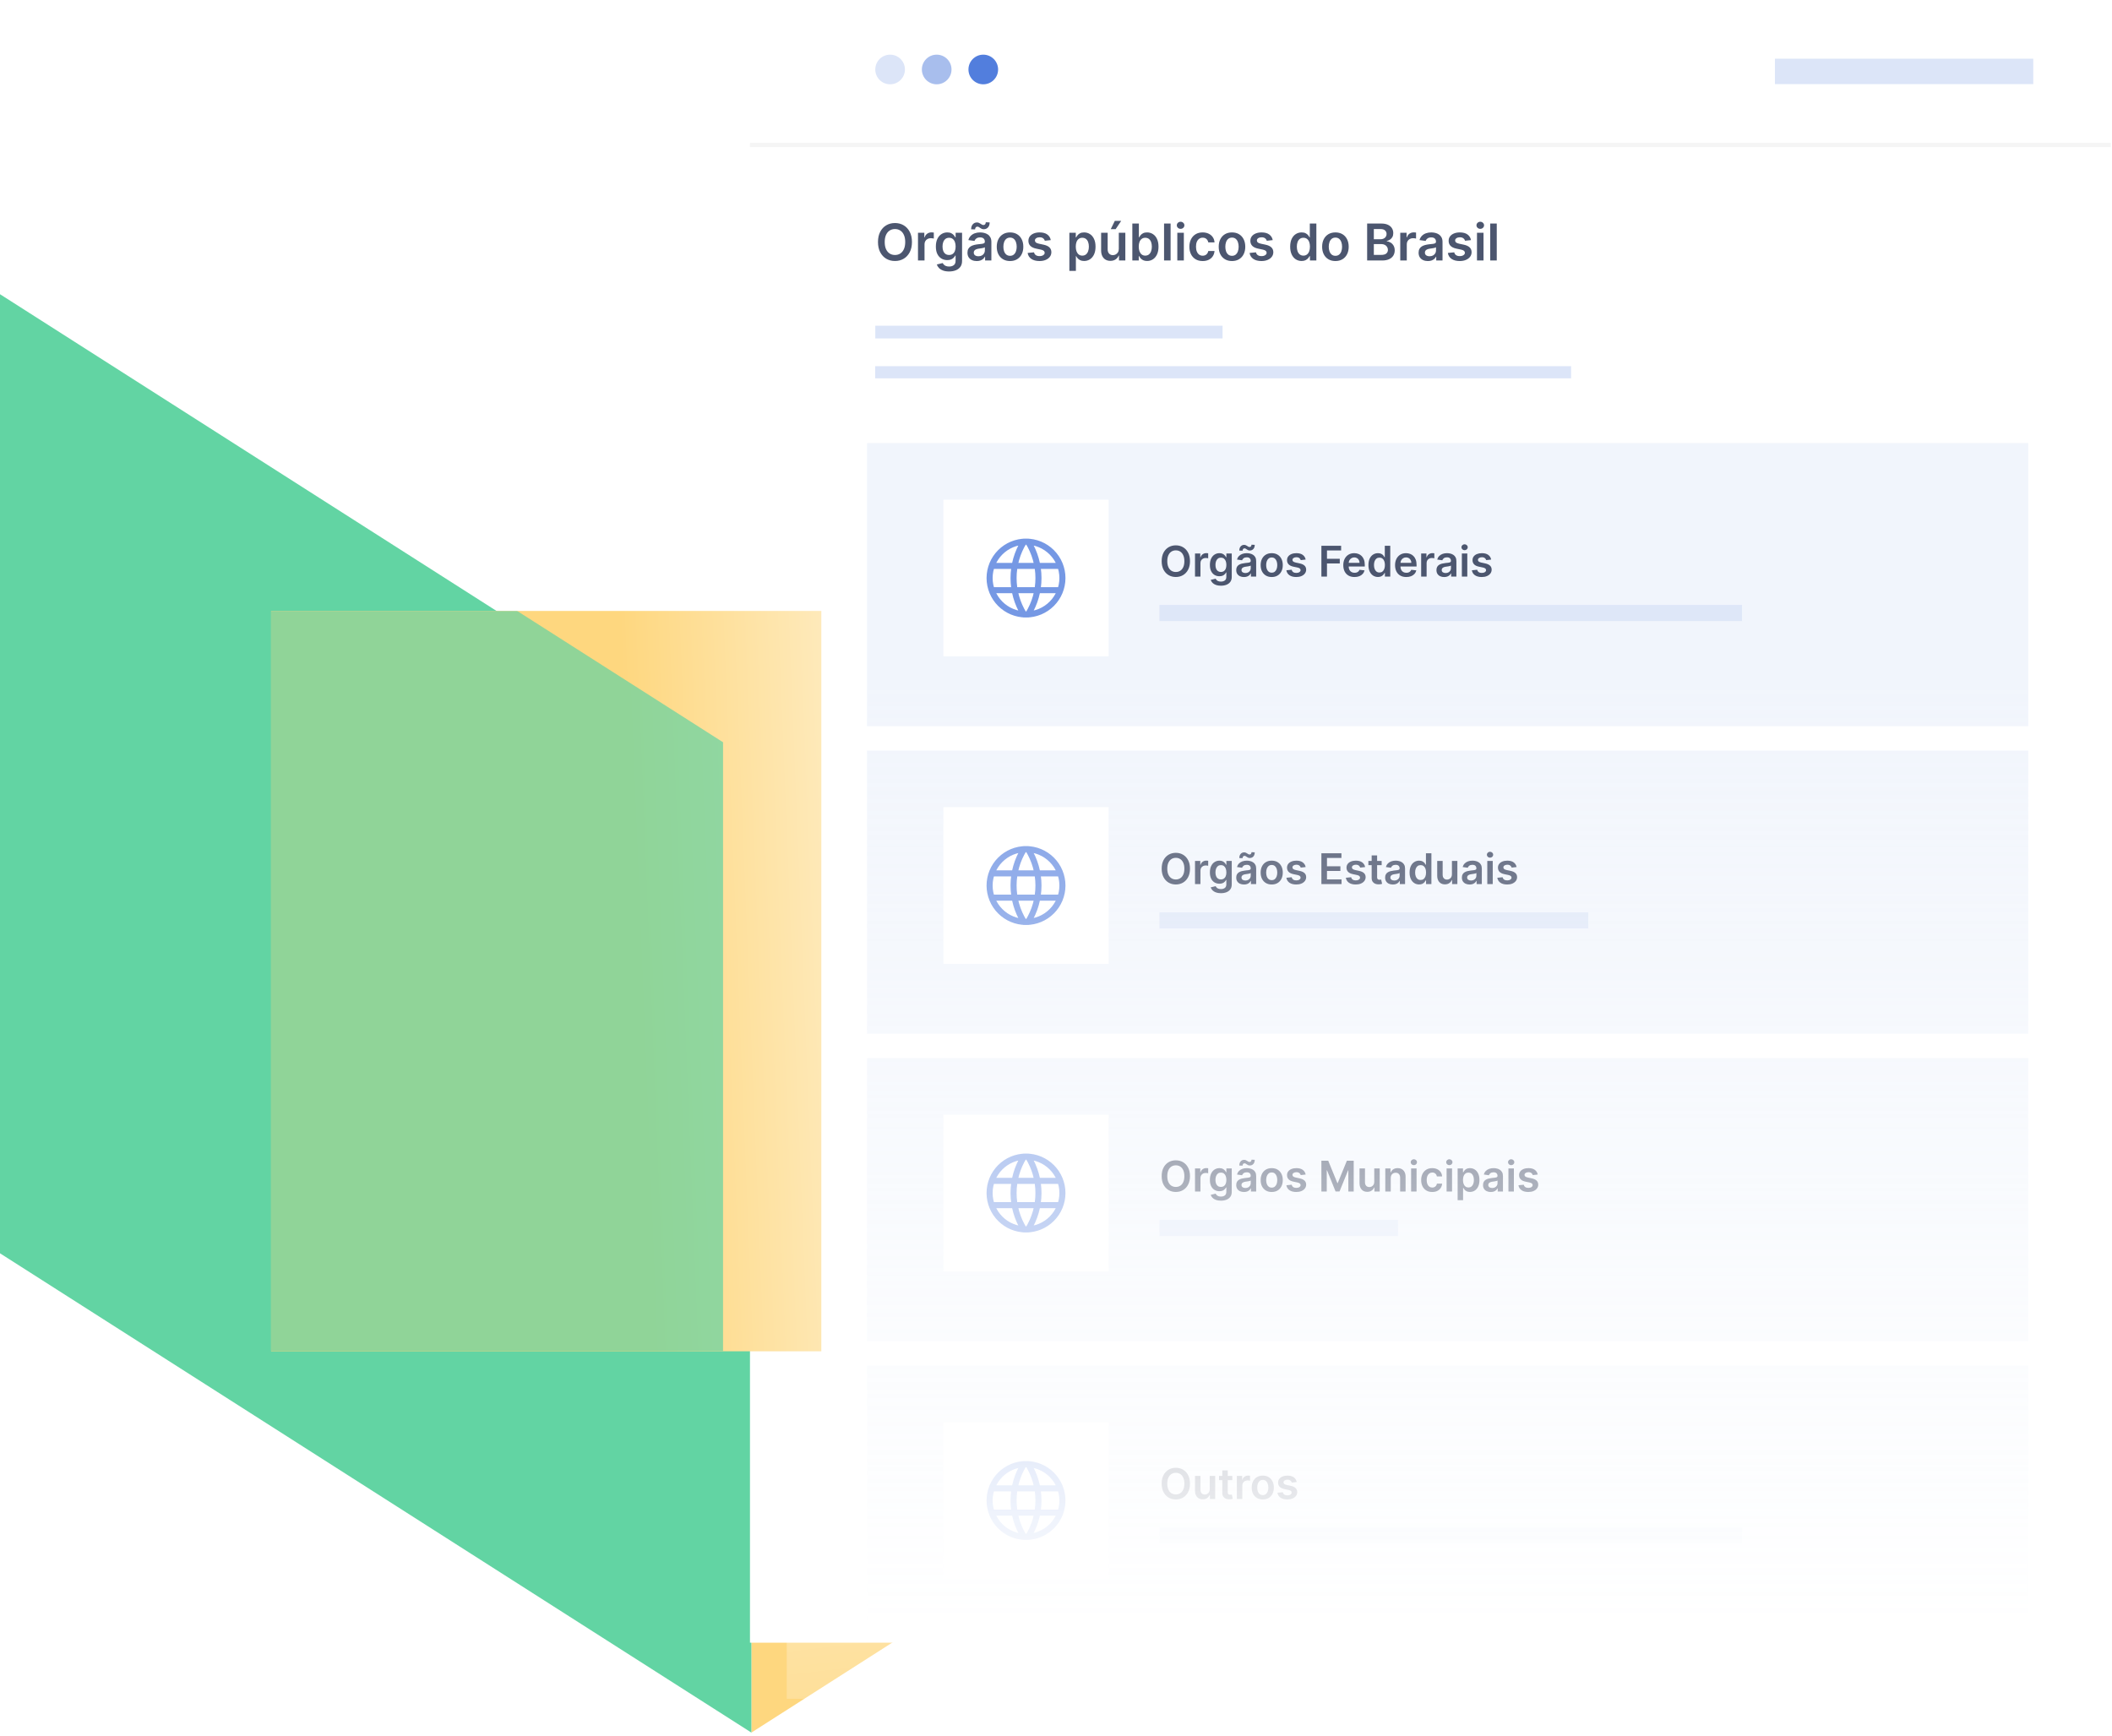 <svg xmlns="http://www.w3.org/2000/svg" fill="none" viewBox="0 0 522 429" height="429" width="522">
<path fill="#FED77F" d="M185.711 428.24L371.422 309.627L185.711 190.89V428.24Z"></path>
<path fill="#62D4A3" d="M185.711 191.186L0 72.72V309.775L185.711 428.24V191.186Z"></path>
<g filter="url(#filter0_b_8367_15907)">
<rect fill-opacity="0.5" fill="url(#paint0_linear_8367_15907)" height="14.14" width="318.15" y="405.747" x="194.452"></rect>
</g>
<rect fill="white" height="406.02" width="336.33" x="185.363"></rect>
<mask height="301" width="295" y="106" x="211" maskUnits="userSpaceOnUse" style="mask-type:alpha" id="mask0_8367_15907">
<rect fill="url(#paint1_linear_8367_15907)" height="300" width="294" y="106.51" x="211.304"></rect>
</mask>
<g mask="url(#mask0_8367_15907)">
<g filter="url(#filter1_b_8367_15907)" opacity="0.4">
<rect fill="#DCE5F8" height="70" width="287" y="109.51" x="214.304"></rect>
</g>
<rect fill="white" transform="translate(233.177 123.51)" height="38.73" width="40.823"></rect>
<path stroke-linejoin="round" stroke-linecap="round" stroke-width="1.5" stroke="#7598E4" d="M245.188 139.875H261.988M245.188 145.875H261.988M253.088 133.875C251.404 136.574 250.511 139.692 250.511 142.875C250.511 146.057 251.404 149.175 253.088 151.875M254.088 133.875C255.773 136.574 256.666 139.692 256.666 142.875C256.666 146.057 255.773 149.175 254.088 151.875M244.588 142.875C244.588 144.056 244.821 145.227 245.273 146.319C245.726 147.411 246.389 148.403 247.224 149.238C248.06 150.074 249.052 150.737 250.144 151.189C251.236 151.642 252.406 151.875 253.588 151.875C254.77 151.875 255.941 151.642 257.033 151.189C258.124 150.737 259.117 150.074 259.952 149.238C260.788 148.403 261.451 147.411 261.903 146.319C262.356 145.227 262.588 144.056 262.588 142.875C262.588 140.488 261.64 138.198 259.952 136.511C258.265 134.823 255.975 133.875 253.588 133.875C251.201 133.875 248.912 134.823 247.224 136.511C245.537 138.198 244.588 140.488 244.588 142.875Z"></path>
<path fill="#4C566F" d="M294.114 138.703C294.114 139.524 293.96 140.226 293.653 140.811C293.348 141.393 292.932 141.839 292.404 142.149C291.879 142.459 291.283 142.614 290.616 142.614C289.949 142.614 289.352 142.459 288.824 142.149C288.299 141.837 287.883 141.39 287.575 140.807C287.271 140.222 287.118 139.521 287.118 138.703C287.118 137.883 287.271 137.182 287.575 136.599C287.883 136.015 288.299 135.567 288.824 135.258C289.352 134.948 289.949 134.793 290.616 134.793C291.283 134.793 291.879 134.948 292.404 135.258C292.932 135.567 293.348 136.015 293.653 136.599C293.96 137.182 294.114 137.883 294.114 138.703ZM292.727 138.703C292.727 138.126 292.637 137.639 292.456 137.243C292.278 136.844 292.03 136.542 291.713 136.339C291.395 136.134 291.03 136.031 290.616 136.031C290.202 136.031 289.837 136.134 289.519 136.339C289.202 136.542 288.953 136.844 288.772 137.243C288.594 137.639 288.505 138.126 288.505 138.703C288.505 139.281 288.594 139.769 288.772 140.168C288.953 140.564 289.202 140.866 289.519 141.071C289.837 141.274 290.202 141.376 290.616 141.376C291.03 141.376 291.395 141.274 291.713 141.071C292.03 140.866 292.278 140.564 292.456 140.168C292.637 139.769 292.727 139.281 292.727 138.703ZM295.358 142.51V136.8H296.663V137.752H296.722C296.826 137.422 297.005 137.168 297.258 136.99C297.513 136.809 297.804 136.718 298.131 136.718C298.205 136.718 298.289 136.722 298.38 136.73C298.474 136.735 298.552 136.743 298.614 136.756V137.993C298.557 137.974 298.467 137.956 298.343 137.941C298.222 137.924 298.104 137.915 297.99 137.915C297.745 137.915 297.524 137.969 297.328 138.075C297.135 138.179 296.983 138.324 296.871 138.51C296.76 138.696 296.704 138.91 296.704 139.153V142.51H295.358ZM301.756 144.77C301.273 144.77 300.858 144.704 300.511 144.573C300.164 144.444 299.885 144.27 299.675 144.052C299.464 143.834 299.318 143.593 299.236 143.328L300.448 143.034C300.502 143.145 300.582 143.256 300.686 143.365C300.79 143.476 300.93 143.568 301.106 143.64C301.284 143.714 301.508 143.751 301.779 143.751C302.16 143.751 302.476 143.658 302.726 143.473C302.977 143.289 303.102 142.987 303.102 142.566V141.484H303.035C302.966 141.623 302.864 141.765 302.73 141.911C302.599 142.058 302.424 142.18 302.206 142.279C301.99 142.378 301.719 142.428 301.392 142.428C300.953 142.428 300.556 142.325 300.199 142.119C299.844 141.911 299.562 141.602 299.351 141.19C299.143 140.776 299.039 140.258 299.039 139.636C299.039 139.009 299.143 138.48 299.351 138.049C299.562 137.616 299.846 137.287 300.203 137.064C300.559 136.839 300.957 136.726 301.396 136.726C301.73 136.726 302.005 136.783 302.221 136.897C302.439 137.008 302.612 137.143 302.741 137.302C302.87 137.458 302.968 137.606 303.035 137.744H303.109V136.8H304.436V142.603C304.436 143.091 304.32 143.495 304.087 143.814C303.854 144.134 303.536 144.373 303.132 144.532C302.728 144.691 302.269 144.77 301.756 144.77ZM301.767 141.372C302.052 141.372 302.295 141.303 302.496 141.164C302.697 141.025 302.849 140.826 302.953 140.566C303.057 140.305 303.109 139.993 303.109 139.629C303.109 139.27 303.057 138.955 302.953 138.685C302.852 138.415 302.7 138.205 302.5 138.057C302.301 137.905 302.057 137.83 301.767 137.83C301.468 137.83 301.217 137.908 301.017 138.064C300.816 138.22 300.665 138.435 300.563 138.707C300.461 138.977 300.411 139.285 300.411 139.629C300.411 139.978 300.461 140.284 300.563 140.547C300.667 140.807 300.82 141.011 301.02 141.157C301.224 141.3 301.473 141.372 301.767 141.372ZM307.458 142.625C307.097 142.625 306.771 142.561 306.481 142.432C306.193 142.3 305.965 142.107 305.797 141.852C305.631 141.597 305.548 141.282 305.548 140.908C305.548 140.586 305.607 140.319 305.726 140.108C305.845 139.898 306.007 139.729 306.213 139.603C306.419 139.477 306.651 139.381 306.908 139.317C307.168 139.25 307.437 139.201 307.715 139.172C308.049 139.137 308.321 139.106 308.529 139.079C308.737 139.049 308.888 139.004 308.982 138.945C309.079 138.883 309.127 138.788 309.127 138.659V138.636C309.127 138.356 309.044 138.14 308.878 137.986C308.712 137.832 308.473 137.756 308.161 137.756C307.831 137.756 307.57 137.827 307.377 137.971C307.186 138.115 307.057 138.285 306.99 138.48L305.734 138.302C305.833 137.955 305.996 137.665 306.224 137.432C306.452 137.197 306.731 137.021 307.061 136.904C307.39 136.785 307.755 136.726 308.154 136.726C308.429 136.726 308.702 136.758 308.975 136.823C309.248 136.887 309.497 136.993 309.722 137.142C309.948 137.288 310.129 137.488 310.265 137.741C310.404 137.993 310.473 138.309 310.473 138.689V142.51H309.179V141.725H309.135C309.053 141.884 308.938 142.033 308.789 142.172C308.643 142.308 308.458 142.418 308.235 142.502C308.015 142.584 307.756 142.625 307.458 142.625ZM307.808 141.636C308.078 141.636 308.312 141.583 308.51 141.476C308.709 141.367 308.861 141.224 308.968 141.045C309.077 140.867 309.131 140.672 309.131 140.462V139.789C309.089 139.823 309.017 139.856 308.916 139.885C308.816 139.915 308.705 139.941 308.581 139.964C308.457 139.986 308.334 140.006 308.213 140.023C308.092 140.04 307.986 140.055 307.897 140.068C307.696 140.095 307.517 140.139 307.358 140.201C307.199 140.263 307.074 140.35 306.983 140.462C306.891 140.571 306.845 140.712 306.845 140.885C306.845 141.133 306.936 141.32 307.116 141.447C307.297 141.573 307.528 141.636 307.808 141.636ZM307.12 136.105L306.306 136.087C306.306 135.645 306.42 135.3 306.648 135.049C306.876 134.799 307.157 134.674 307.492 134.674C307.653 134.674 307.793 134.701 307.912 134.756C308.031 134.808 308.14 134.869 308.239 134.938C308.341 135.007 308.44 135.069 308.536 135.124C308.633 135.176 308.74 135.202 308.856 135.202C308.997 135.202 309.109 135.149 309.191 135.042C309.275 134.935 309.318 134.799 309.321 134.633L310.12 134.667C310.117 135.11 310.002 135.455 309.774 135.7C309.546 135.943 309.266 136.065 308.934 136.068C308.756 136.07 308.606 136.044 308.484 135.99C308.363 135.935 308.256 135.873 308.165 135.804C308.075 135.735 307.985 135.674 307.893 135.622C307.802 135.567 307.694 135.54 307.57 135.54C307.439 135.54 307.331 135.592 307.247 135.696C307.162 135.8 307.12 135.937 307.12 136.105ZM314.317 142.621C313.759 142.621 313.276 142.499 312.867 142.253C312.458 142.008 312.141 141.665 311.915 141.224C311.692 140.783 311.581 140.267 311.581 139.677C311.581 139.087 311.692 138.571 311.915 138.127C312.141 137.684 312.458 137.339 312.867 137.094C313.276 136.849 313.759 136.726 314.317 136.726C314.874 136.726 315.357 136.849 315.766 137.094C316.175 137.339 316.491 137.684 316.714 138.127C316.94 138.571 317.052 139.087 317.052 139.677C317.052 140.267 316.94 140.783 316.714 141.224C316.491 141.665 316.175 142.008 315.766 142.253C315.357 142.499 314.874 142.621 314.317 142.621ZM314.324 141.543C314.626 141.543 314.879 141.46 315.082 141.294C315.286 141.126 315.437 140.9 315.536 140.618C315.637 140.335 315.688 140.021 315.688 139.674C315.688 139.324 315.637 139.008 315.536 138.726C315.437 138.441 315.286 138.214 315.082 138.045C314.879 137.877 314.626 137.793 314.324 137.793C314.014 137.793 313.757 137.877 313.551 138.045C313.348 138.214 313.195 138.441 313.094 138.726C312.995 139.008 312.945 139.324 312.945 139.674C312.945 140.021 312.995 140.335 313.094 140.618C313.195 140.9 313.348 141.126 313.551 141.294C313.757 141.46 314.014 141.543 314.324 141.543ZM322.707 138.309L321.48 138.443C321.446 138.319 321.385 138.203 321.298 138.094C321.214 137.985 321.1 137.897 320.956 137.83C320.813 137.763 320.637 137.729 320.429 137.729C320.149 137.729 319.913 137.79 319.722 137.912C319.534 138.033 319.441 138.19 319.443 138.384C319.441 138.55 319.502 138.685 319.626 138.789C319.752 138.893 319.96 138.978 320.25 139.045L321.224 139.254C321.764 139.37 322.166 139.555 322.428 139.807C322.694 140.06 322.827 140.391 322.83 140.8C322.827 141.159 322.722 141.476 322.514 141.751C322.308 142.024 322.022 142.237 321.655 142.391C321.288 142.544 320.867 142.621 320.391 142.621C319.693 142.621 319.13 142.475 318.704 142.183C318.278 141.888 318.024 141.478 317.942 140.952L319.254 140.826C319.313 141.084 319.44 141.278 319.633 141.409C319.826 141.541 320.078 141.606 320.388 141.606C320.707 141.606 320.964 141.541 321.157 141.409C321.353 141.278 321.451 141.116 321.451 140.923C321.451 140.759 321.388 140.624 321.261 140.517C321.137 140.411 320.944 140.329 320.681 140.272L319.707 140.068C319.16 139.954 318.755 139.762 318.492 139.491C318.229 139.219 318.099 138.874 318.102 138.458C318.099 138.106 318.195 137.801 318.388 137.544C318.584 137.283 318.855 137.083 319.202 136.941C319.551 136.798 319.954 136.726 320.41 136.726C321.079 136.726 321.606 136.868 321.99 137.153C322.376 137.438 322.615 137.824 322.707 138.309ZM326.595 142.51V134.897H331.472V136.053H327.974V138.12H331.138V139.276H327.974V142.51H326.595ZM334.778 142.621C334.205 142.621 333.711 142.502 333.295 142.264C332.881 142.024 332.562 141.685 332.339 141.246C332.116 140.805 332.005 140.286 332.005 139.688C332.005 139.101 332.116 138.586 332.339 138.142C332.565 137.696 332.879 137.349 333.283 137.101C333.687 136.851 334.162 136.726 334.707 136.726C335.059 136.726 335.391 136.783 335.703 136.897C336.018 137.008 336.296 137.182 336.536 137.417C336.779 137.653 336.97 137.953 337.108 138.317C337.247 138.679 337.317 139.11 337.317 139.61V140.023H332.637V139.116H336.027C336.024 138.858 335.968 138.629 335.859 138.428C335.75 138.225 335.598 138.065 335.402 137.949C335.209 137.832 334.983 137.774 334.726 137.774C334.451 137.774 334.209 137.841 334.001 137.975C333.793 138.106 333.63 138.28 333.514 138.495C333.4 138.708 333.342 138.943 333.339 139.198V139.99C333.339 140.322 333.4 140.607 333.521 140.844C333.643 141.08 333.812 141.261 334.031 141.387C334.249 141.511 334.504 141.573 334.796 141.573C334.992 141.573 335.169 141.546 335.328 141.491C335.486 141.434 335.624 141.351 335.74 141.242C335.857 141.133 335.945 140.998 336.004 140.837L337.261 140.978C337.181 141.31 337.03 141.6 336.807 141.848C336.587 142.093 336.304 142.284 335.96 142.421C335.615 142.554 335.221 142.621 334.778 142.621ZM340.574 142.61C340.125 142.61 339.724 142.495 339.369 142.264C339.015 142.034 338.735 141.699 338.529 141.261C338.324 140.822 338.221 140.289 338.221 139.662C338.221 139.028 338.325 138.493 338.533 138.057C338.744 137.618 339.027 137.287 339.384 137.064C339.741 136.839 340.139 136.726 340.577 136.726C340.912 136.726 341.187 136.783 341.403 136.897C341.618 137.008 341.789 137.143 341.916 137.302C342.042 137.458 342.14 137.606 342.209 137.744H342.265V134.897H343.614V142.51H342.291V141.61H342.209C342.14 141.749 342.039 141.896 341.908 142.053C341.777 142.206 341.603 142.338 341.388 142.447C341.172 142.556 340.901 142.61 340.574 142.61ZM340.949 141.506C341.234 141.506 341.477 141.429 341.678 141.276C341.878 141.12 342.031 140.903 342.135 140.625C342.239 140.348 342.291 140.024 342.291 139.655C342.291 139.286 342.239 138.965 342.135 138.692C342.033 138.42 341.882 138.208 341.681 138.057C341.483 137.905 341.239 137.83 340.949 137.83C340.649 137.83 340.399 137.908 340.198 138.064C339.998 138.22 339.846 138.436 339.745 138.711C339.643 138.986 339.592 139.301 339.592 139.655C339.592 140.012 339.643 140.33 339.745 140.61C339.849 140.888 340.001 141.107 340.202 141.268C340.405 141.427 340.654 141.506 340.949 141.506ZM347.576 142.621C347.003 142.621 346.509 142.502 346.093 142.264C345.679 142.024 345.36 141.685 345.137 141.246C344.914 140.805 344.803 140.286 344.803 139.688C344.803 139.101 344.914 138.586 345.137 138.142C345.363 137.696 345.678 137.349 346.082 137.101C346.486 136.851 346.96 136.726 347.505 136.726C347.857 136.726 348.189 136.783 348.501 136.897C348.816 137.008 349.094 137.182 349.334 137.417C349.577 137.653 349.768 137.953 349.907 138.317C350.045 138.679 350.115 139.11 350.115 139.61V140.023H345.435V139.116H348.825C348.822 138.858 348.767 138.629 348.658 138.428C348.549 138.225 348.396 138.065 348.2 137.949C348.007 137.832 347.782 137.774 347.524 137.774C347.249 137.774 347.007 137.841 346.799 137.975C346.591 138.106 346.429 138.28 346.312 138.495C346.198 138.708 346.14 138.943 346.137 139.198V139.99C346.137 140.322 346.198 140.607 346.319 140.844C346.441 141.08 346.611 141.261 346.829 141.387C347.047 141.511 347.302 141.573 347.594 141.573C347.79 141.573 347.967 141.546 348.126 141.491C348.285 141.434 348.422 141.351 348.539 141.242C348.655 141.133 348.743 140.998 348.803 140.837L350.059 140.978C349.98 141.31 349.828 141.6 349.605 141.848C349.385 142.093 349.102 142.284 348.758 142.421C348.413 142.554 348.019 142.621 347.576 142.621ZM351.253 142.51V136.8H352.558V137.752H352.617C352.721 137.422 352.9 137.168 353.153 136.99C353.408 136.809 353.699 136.718 354.026 136.718C354.1 136.718 354.183 136.722 354.275 136.73C354.369 136.735 354.447 136.743 354.509 136.756V137.993C354.452 137.974 354.362 137.956 354.238 137.941C354.117 137.924 353.999 137.915 353.885 137.915C353.64 137.915 353.419 137.969 353.223 138.075C353.03 138.179 352.877 138.324 352.766 138.51C352.654 138.696 352.599 138.91 352.599 139.153V142.51H351.253ZM356.944 142.625C356.582 142.625 356.256 142.561 355.966 142.432C355.679 142.3 355.451 142.107 355.283 141.852C355.116 141.597 355.033 141.282 355.033 140.908C355.033 140.586 355.093 140.319 355.212 140.108C355.331 139.898 355.493 139.729 355.699 139.603C355.905 139.477 356.136 139.381 356.394 139.317C356.654 139.25 356.923 139.201 357.201 139.172C357.535 139.137 357.806 139.106 358.015 139.079C358.223 139.049 358.374 139.004 358.468 138.945C358.565 138.883 358.613 138.788 358.613 138.659V138.636C358.613 138.356 358.53 138.14 358.364 137.986C358.198 137.832 357.959 137.756 357.647 137.756C357.317 137.756 357.056 137.827 356.862 137.971C356.671 138.115 356.543 138.285 356.476 138.48L355.219 138.302C355.318 137.955 355.482 137.665 355.71 137.432C355.938 137.197 356.217 137.021 356.546 136.904C356.876 136.785 357.24 136.726 357.639 136.726C357.914 136.726 358.188 136.758 358.461 136.823C358.733 136.887 358.982 136.993 359.208 137.142C359.433 137.288 359.614 137.488 359.751 137.741C359.889 137.993 359.959 138.309 359.959 138.689V142.51H358.665V141.725H358.621C358.539 141.884 358.424 142.033 358.275 142.172C358.129 142.308 357.944 142.418 357.721 142.502C357.5 142.584 357.241 142.625 356.944 142.625ZM357.293 141.636C357.564 141.636 357.798 141.583 357.996 141.476C358.194 141.367 358.347 141.224 358.453 141.045C358.562 140.867 358.617 140.672 358.617 140.462V139.789C358.575 139.823 358.503 139.856 358.401 139.885C358.302 139.915 358.191 139.941 358.067 139.964C357.943 139.986 357.82 140.006 357.699 140.023C357.577 140.04 357.472 140.055 357.383 140.068C357.182 140.095 357.002 140.139 356.844 140.201C356.685 140.263 356.56 140.35 356.468 140.462C356.377 140.571 356.331 140.712 356.331 140.885C356.331 141.133 356.421 141.32 356.602 141.447C356.783 141.573 357.013 141.636 357.293 141.636ZM361.312 142.51V136.8H362.657V142.51H361.312ZM361.988 135.99C361.775 135.99 361.592 135.919 361.438 135.778C361.284 135.634 361.208 135.462 361.208 135.261C361.208 135.058 361.284 134.886 361.438 134.745C361.592 134.601 361.775 134.529 361.988 134.529C362.204 134.529 362.387 134.601 362.538 134.745C362.692 134.886 362.769 135.058 362.769 135.261C362.769 135.462 362.692 135.634 362.538 135.778C362.387 135.919 362.204 135.99 361.988 135.99ZM368.554 138.309L367.327 138.443C367.292 138.319 367.232 138.203 367.145 138.094C367.061 137.985 366.947 137.897 366.803 137.83C366.659 137.763 366.483 137.729 366.275 137.729C365.995 137.729 365.76 137.79 365.569 137.912C365.38 138.033 365.288 138.19 365.29 138.384C365.288 138.55 365.348 138.685 365.472 138.789C365.599 138.893 365.807 138.978 366.097 139.045L367.071 139.254C367.611 139.37 368.012 139.555 368.275 139.807C368.54 140.06 368.674 140.391 368.676 140.8C368.674 141.159 368.569 141.476 368.36 141.751C368.155 142.024 367.869 142.237 367.502 142.391C367.135 142.544 366.714 142.621 366.238 142.621C365.539 142.621 364.977 142.475 364.55 142.183C364.124 141.888 363.87 141.478 363.788 140.952L365.1 140.826C365.16 141.084 365.286 141.278 365.48 141.409C365.673 141.541 365.924 141.606 366.234 141.606C366.554 141.606 366.81 141.541 367.004 141.409C367.199 141.278 367.297 141.116 367.297 140.923C367.297 140.759 367.234 140.624 367.108 140.517C366.984 140.411 366.791 140.329 366.528 140.272L365.554 140.068C365.006 139.954 364.601 139.762 364.338 139.491C364.076 139.219 363.946 138.874 363.948 138.458C363.946 138.106 364.041 137.801 364.234 137.544C364.43 137.283 364.701 137.083 365.048 136.941C365.398 136.798 365.801 136.726 366.256 136.726C366.926 136.726 367.452 136.868 367.836 137.153C368.223 137.438 368.462 137.824 368.554 138.309Z"></path>
<rect fill="#97B2EB" height="4" width="144" y="149.51" x="286.561" opacity="0.2"></rect>
<g filter="url(#filter2_b_8367_15907)" opacity="0.4">
<rect fill="#DCE5F8" height="70" width="287" y="185.51" x="214.304"></rect>
</g>
<rect fill="white" transform="translate(233.177 199.51)" height="38.73" width="40.823"></rect>
<path stroke-linejoin="round" stroke-linecap="round" stroke-width="1.5" stroke="#7598E4" d="M245.188 215.875H261.988M245.188 221.875H261.988M253.088 209.875C251.404 212.574 250.511 215.692 250.511 218.875C250.511 222.057 251.404 225.175 253.088 227.875M254.088 209.875C255.773 212.574 256.666 215.692 256.666 218.875C256.666 222.057 255.773 225.175 254.088 227.875M244.588 218.875C244.588 220.056 244.821 221.227 245.273 222.319C245.726 223.411 246.389 224.403 247.224 225.238C248.06 226.074 249.052 226.737 250.144 227.189C251.236 227.642 252.406 227.875 253.588 227.875C254.77 227.875 255.941 227.642 257.033 227.189C258.124 226.737 259.117 226.074 259.952 225.238C260.788 224.403 261.451 223.411 261.903 222.319C262.356 221.227 262.588 220.056 262.588 218.875C262.588 216.488 261.64 214.198 259.952 212.511C258.265 210.823 255.975 209.875 253.588 209.875C251.201 209.875 248.912 210.823 247.224 212.511C245.537 214.198 244.588 216.488 244.588 218.875Z"></path>
<path fill="#4C566F" d="M294.114 214.703C294.114 215.524 293.96 216.226 293.653 216.811C293.348 217.393 292.932 217.839 292.404 218.149C291.879 218.459 291.283 218.614 290.616 218.614C289.949 218.614 289.352 218.459 288.824 218.149C288.299 217.837 287.883 217.39 287.575 216.807C287.271 216.222 287.118 215.521 287.118 214.703C287.118 213.883 287.271 213.182 287.575 212.599C287.883 212.015 288.299 211.567 288.824 211.258C289.352 210.948 289.949 210.793 290.616 210.793C291.283 210.793 291.879 210.948 292.404 211.258C292.932 211.567 293.348 212.015 293.653 212.599C293.96 213.182 294.114 213.883 294.114 214.703ZM292.727 214.703C292.727 214.126 292.637 213.639 292.456 213.243C292.278 212.844 292.03 212.542 291.713 212.339C291.395 212.134 291.03 212.031 290.616 212.031C290.202 212.031 289.837 212.134 289.519 212.339C289.202 212.542 288.953 212.844 288.772 213.243C288.594 213.639 288.505 214.126 288.505 214.703C288.505 215.281 288.594 215.769 288.772 216.168C288.953 216.564 289.202 216.866 289.519 217.071C289.837 217.274 290.202 217.376 290.616 217.376C291.03 217.376 291.395 217.274 291.713 217.071C292.03 216.866 292.278 216.564 292.456 216.168C292.637 215.769 292.727 215.281 292.727 214.703ZM295.358 218.51V212.8H296.663V213.752H296.722C296.826 213.422 297.005 213.168 297.258 212.99C297.513 212.809 297.804 212.718 298.131 212.718C298.205 212.718 298.289 212.722 298.38 212.73C298.474 212.735 298.552 212.743 298.614 212.756V213.993C298.557 213.974 298.467 213.956 298.343 213.941C298.222 213.924 298.104 213.915 297.99 213.915C297.745 213.915 297.524 213.969 297.328 214.075C297.135 214.179 296.983 214.324 296.871 214.51C296.76 214.696 296.704 214.91 296.704 215.153V218.51H295.358ZM301.756 220.77C301.273 220.77 300.858 220.704 300.511 220.573C300.164 220.444 299.885 220.27 299.675 220.052C299.464 219.834 299.318 219.593 299.236 219.328L300.448 219.034C300.502 219.145 300.582 219.256 300.686 219.365C300.79 219.476 300.93 219.568 301.106 219.64C301.284 219.714 301.508 219.751 301.779 219.751C302.16 219.751 302.476 219.658 302.726 219.473C302.977 219.289 303.102 218.987 303.102 218.566V217.484H303.035C302.966 217.623 302.864 217.765 302.73 217.911C302.599 218.058 302.424 218.18 302.206 218.279C301.99 218.378 301.719 218.428 301.392 218.428C300.953 218.428 300.556 218.325 300.199 218.119C299.844 217.911 299.562 217.602 299.351 217.19C299.143 216.776 299.039 216.258 299.039 215.636C299.039 215.009 299.143 214.48 299.351 214.049C299.562 213.616 299.846 213.287 300.203 213.064C300.559 212.839 300.957 212.726 301.396 212.726C301.73 212.726 302.005 212.783 302.221 212.897C302.439 213.008 302.612 213.143 302.741 213.302C302.87 213.458 302.968 213.606 303.035 213.744H303.109V212.8H304.436V218.603C304.436 219.091 304.32 219.495 304.087 219.814C303.854 220.134 303.536 220.373 303.132 220.532C302.728 220.691 302.269 220.77 301.756 220.77ZM301.767 217.372C302.052 217.372 302.295 217.303 302.496 217.164C302.697 217.025 302.849 216.826 302.953 216.566C303.057 216.305 303.109 215.993 303.109 215.629C303.109 215.27 303.057 214.955 302.953 214.685C302.852 214.415 302.7 214.205 302.5 214.057C302.301 213.905 302.057 213.83 301.767 213.83C301.468 213.83 301.217 213.908 301.017 214.064C300.816 214.22 300.665 214.435 300.563 214.707C300.461 214.977 300.411 215.285 300.411 215.629C300.411 215.978 300.461 216.284 300.563 216.547C300.667 216.807 300.82 217.011 301.02 217.157C301.224 217.3 301.473 217.372 301.767 217.372ZM307.458 218.625C307.097 218.625 306.771 218.561 306.481 218.432C306.193 218.3 305.965 218.107 305.797 217.852C305.631 217.597 305.548 217.282 305.548 216.908C305.548 216.586 305.607 216.319 305.726 216.108C305.845 215.898 306.007 215.729 306.213 215.603C306.419 215.477 306.651 215.381 306.908 215.317C307.168 215.25 307.437 215.201 307.715 215.172C308.049 215.137 308.321 215.106 308.529 215.079C308.737 215.049 308.888 215.004 308.982 214.945C309.079 214.883 309.127 214.788 309.127 214.659V214.636C309.127 214.356 309.044 214.14 308.878 213.986C308.712 213.832 308.473 213.756 308.161 213.756C307.831 213.756 307.57 213.827 307.377 213.971C307.186 214.115 307.057 214.285 306.99 214.48L305.734 214.302C305.833 213.955 305.996 213.665 306.224 213.432C306.452 213.197 306.731 213.021 307.061 212.904C307.39 212.785 307.755 212.726 308.154 212.726C308.429 212.726 308.702 212.758 308.975 212.823C309.248 212.887 309.497 212.993 309.722 213.142C309.948 213.288 310.129 213.488 310.265 213.741C310.404 213.993 310.473 214.309 310.473 214.689V218.51H309.179V217.725H309.135C309.053 217.884 308.938 218.033 308.789 218.172C308.643 218.308 308.458 218.418 308.235 218.502C308.015 218.584 307.756 218.625 307.458 218.625ZM307.808 217.636C308.078 217.636 308.312 217.583 308.51 217.476C308.709 217.367 308.861 217.224 308.968 217.045C309.077 216.867 309.131 216.672 309.131 216.462V215.789C309.089 215.823 309.017 215.856 308.916 215.885C308.816 215.915 308.705 215.941 308.581 215.964C308.457 215.986 308.334 216.006 308.213 216.023C308.092 216.04 307.986 216.055 307.897 216.068C307.696 216.095 307.517 216.139 307.358 216.201C307.199 216.263 307.074 216.35 306.983 216.462C306.891 216.571 306.845 216.712 306.845 216.885C306.845 217.133 306.936 217.32 307.116 217.447C307.297 217.573 307.528 217.636 307.808 217.636ZM307.12 212.105L306.306 212.087C306.306 211.645 306.42 211.3 306.648 211.049C306.876 210.799 307.157 210.674 307.492 210.674C307.653 210.674 307.793 210.701 307.912 210.756C308.031 210.808 308.14 210.869 308.239 210.938C308.341 211.007 308.44 211.069 308.536 211.124C308.633 211.176 308.74 211.202 308.856 211.202C308.997 211.202 309.109 211.149 309.191 211.042C309.275 210.935 309.318 210.799 309.321 210.633L310.12 210.667C310.117 211.11 310.002 211.455 309.774 211.7C309.546 211.943 309.266 212.065 308.934 212.068C308.756 212.07 308.606 212.044 308.484 211.99C308.363 211.935 308.256 211.873 308.165 211.804C308.075 211.735 307.985 211.674 307.893 211.622C307.802 211.567 307.694 211.54 307.57 211.54C307.439 211.54 307.331 211.592 307.247 211.696C307.162 211.8 307.12 211.937 307.12 212.105ZM314.317 218.621C313.759 218.621 313.276 218.499 312.867 218.253C312.458 218.008 312.141 217.665 311.915 217.224C311.692 216.783 311.581 216.267 311.581 215.677C311.581 215.087 311.692 214.571 311.915 214.127C312.141 213.684 312.458 213.339 312.867 213.094C313.276 212.849 313.759 212.726 314.317 212.726C314.874 212.726 315.357 212.849 315.766 213.094C316.175 213.339 316.491 213.684 316.714 214.127C316.94 214.571 317.052 215.087 317.052 215.677C317.052 216.267 316.94 216.783 316.714 217.224C316.491 217.665 316.175 218.008 315.766 218.253C315.357 218.499 314.874 218.621 314.317 218.621ZM314.324 217.543C314.626 217.543 314.879 217.46 315.082 217.294C315.286 217.126 315.437 216.9 315.536 216.618C315.637 216.335 315.688 216.021 315.688 215.674C315.688 215.324 315.637 215.008 315.536 214.726C315.437 214.441 315.286 214.214 315.082 214.045C314.879 213.877 314.626 213.793 314.324 213.793C314.014 213.793 313.757 213.877 313.551 214.045C313.348 214.214 313.195 214.441 313.094 214.726C312.995 215.008 312.945 215.324 312.945 215.674C312.945 216.021 312.995 216.335 313.094 216.618C313.195 216.9 313.348 217.126 313.551 217.294C313.757 217.46 314.014 217.543 314.324 217.543ZM322.707 214.309L321.48 214.443C321.446 214.319 321.385 214.203 321.298 214.094C321.214 213.985 321.1 213.897 320.956 213.83C320.813 213.763 320.637 213.729 320.429 213.729C320.149 213.729 319.913 213.79 319.722 213.912C319.534 214.033 319.441 214.19 319.443 214.384C319.441 214.55 319.502 214.685 319.626 214.789C319.752 214.893 319.96 214.978 320.25 215.045L321.224 215.254C321.764 215.37 322.166 215.555 322.428 215.807C322.694 216.06 322.827 216.391 322.83 216.8C322.827 217.159 322.722 217.476 322.514 217.751C322.308 218.024 322.022 218.237 321.655 218.391C321.288 218.544 320.867 218.621 320.391 218.621C319.693 218.621 319.13 218.475 318.704 218.183C318.278 217.888 318.024 217.478 317.942 216.952L319.254 216.826C319.313 217.084 319.44 217.278 319.633 217.409C319.826 217.541 320.078 217.606 320.388 217.606C320.707 217.606 320.964 217.541 321.157 217.409C321.353 217.278 321.451 217.116 321.451 216.923C321.451 216.759 321.388 216.624 321.261 216.517C321.137 216.411 320.944 216.329 320.681 216.272L319.707 216.068C319.16 215.954 318.755 215.762 318.492 215.491C318.229 215.219 318.099 214.874 318.102 214.458C318.099 214.106 318.195 213.801 318.388 213.544C318.584 213.283 318.855 213.083 319.202 212.941C319.551 212.798 319.954 212.726 320.41 212.726C321.079 212.726 321.606 212.868 321.99 213.153C322.376 213.438 322.615 213.824 322.707 214.309ZM326.595 218.51V210.897H331.547V212.053H327.974V214.12H331.29V215.276H327.974V217.354H331.576V218.51H326.595ZM337.407 214.309L336.18 214.443C336.145 214.319 336.085 214.203 335.998 214.094C335.914 213.985 335.8 213.897 335.656 213.83C335.512 213.763 335.336 213.729 335.128 213.729C334.848 213.729 334.613 213.79 334.422 213.912C334.233 214.033 334.141 214.19 334.143 214.384C334.141 214.55 334.201 214.685 334.325 214.789C334.452 214.893 334.66 214.978 334.95 215.045L335.924 215.254C336.464 215.37 336.865 215.555 337.128 215.807C337.393 216.06 337.527 216.391 337.529 216.8C337.527 217.159 337.422 217.476 337.213 217.751C337.008 218.024 336.721 218.237 336.355 218.391C335.988 218.544 335.567 218.621 335.091 218.621C334.392 218.621 333.83 218.475 333.403 218.183C332.977 217.888 332.723 217.478 332.641 216.952L333.953 216.826C334.013 217.084 334.139 217.278 334.333 217.409C334.526 217.541 334.777 217.606 335.087 217.606C335.407 217.606 335.663 217.541 335.857 217.409C336.052 217.278 336.15 217.116 336.15 216.923C336.15 216.759 336.087 216.624 335.961 216.517C335.837 216.411 335.644 216.329 335.381 216.272L334.407 216.068C333.859 215.954 333.454 215.762 333.191 215.491C332.929 215.219 332.799 214.874 332.801 214.458C332.799 214.106 332.894 213.801 333.087 213.544C333.283 213.283 333.554 213.083 333.901 212.941C334.251 212.798 334.653 212.726 335.109 212.726C335.779 212.726 336.305 212.868 336.689 213.153C337.076 213.438 337.315 213.824 337.407 214.309ZM341.49 212.8V213.841H338.208V212.8H341.49ZM339.018 211.432H340.364V216.792C340.364 216.973 340.391 217.112 340.445 217.209C340.502 217.303 340.577 217.367 340.668 217.402C340.76 217.437 340.862 217.454 340.973 217.454C341.058 217.454 341.134 217.448 341.204 217.436C341.276 217.423 341.33 217.412 341.367 217.402L341.594 218.454C341.522 218.479 341.419 218.506 341.286 218.536C341.154 218.566 340.993 218.583 340.802 218.588C340.465 218.598 340.162 218.547 339.892 218.435C339.621 218.321 339.407 218.145 339.249 217.908C339.092 217.67 339.016 217.372 339.018 217.015V211.432ZM344.258 218.625C343.897 218.625 343.571 218.561 343.281 218.432C342.993 218.3 342.765 218.107 342.597 217.852C342.431 217.597 342.348 217.282 342.348 216.908C342.348 216.586 342.407 216.319 342.526 216.108C342.645 215.898 342.807 215.729 343.013 215.603C343.219 215.477 343.45 215.381 343.708 215.317C343.968 215.25 344.237 215.201 344.515 215.172C344.849 215.137 345.121 215.106 345.329 215.079C345.537 215.049 345.688 215.004 345.782 214.945C345.879 214.883 345.927 214.788 345.927 214.659V214.636C345.927 214.356 345.844 214.14 345.678 213.986C345.512 213.832 345.273 213.756 344.961 213.756C344.631 213.756 344.37 213.827 344.177 213.971C343.986 214.115 343.857 214.285 343.79 214.48L342.534 214.302C342.633 213.955 342.796 213.665 343.024 213.432C343.252 213.197 343.531 213.021 343.861 212.904C344.19 212.785 344.554 212.726 344.953 212.726C345.229 212.726 345.502 212.758 345.775 212.823C346.048 212.887 346.297 212.993 346.522 213.142C346.748 213.288 346.928 213.488 347.065 213.741C347.204 213.993 347.273 214.309 347.273 214.689V218.51H345.979V217.725H345.935C345.853 217.884 345.738 218.033 345.589 218.172C345.443 218.308 345.258 218.418 345.035 218.502C344.815 218.584 344.556 218.625 344.258 218.625ZM344.608 217.636C344.878 217.636 345.112 217.583 345.31 217.476C345.509 217.367 345.661 217.224 345.767 217.045C345.877 216.867 345.931 216.672 345.931 216.462V215.789C345.889 215.823 345.817 215.856 345.715 215.885C345.616 215.915 345.505 215.941 345.381 215.964C345.257 215.986 345.134 216.006 345.013 216.023C344.891 216.04 344.786 216.055 344.697 216.068C344.496 216.095 344.317 216.139 344.158 216.201C343.999 216.263 343.874 216.35 343.783 216.462C343.691 216.571 343.645 216.712 343.645 216.885C343.645 217.133 343.735 217.32 343.916 217.447C344.097 217.573 344.328 217.636 344.608 217.636ZM350.745 218.61C350.296 218.61 349.895 218.495 349.54 218.264C349.186 218.034 348.906 217.699 348.7 217.261C348.495 216.822 348.392 216.289 348.392 215.662C348.392 215.028 348.496 214.493 348.704 214.057C348.915 213.618 349.198 213.287 349.555 213.064C349.912 212.839 350.31 212.726 350.748 212.726C351.083 212.726 351.358 212.783 351.574 212.897C351.789 213.008 351.96 213.143 352.087 213.302C352.213 213.458 352.311 213.606 352.38 213.744H352.436V210.897H353.785V218.51H352.462V217.61H352.38C352.311 217.749 352.211 217.896 352.079 218.053C351.948 218.206 351.774 218.338 351.559 218.447C351.343 218.556 351.072 218.61 350.745 218.61ZM351.12 217.506C351.405 217.506 351.648 217.429 351.849 217.276C352.05 217.12 352.202 216.903 352.306 216.625C352.41 216.348 352.462 216.024 352.462 215.655C352.462 215.286 352.41 214.965 352.306 214.692C352.204 214.42 352.053 214.208 351.852 214.057C351.654 213.905 351.41 213.83 351.12 213.83C350.82 213.83 350.57 213.908 350.369 214.064C350.169 214.22 350.017 214.436 349.916 214.711C349.814 214.986 349.763 215.301 349.763 215.655C349.763 216.012 349.814 216.33 349.916 216.61C350.02 216.888 350.172 217.107 350.373 217.268C350.576 217.427 350.825 217.506 351.12 217.506ZM358.858 216.108V212.8H360.204V218.51H358.899V217.495H358.84C358.711 217.815 358.499 218.076 358.204 218.279C357.912 218.483 357.551 218.584 357.123 218.584C356.748 218.584 356.417 218.501 356.13 218.335C355.845 218.167 355.622 217.922 355.461 217.603C355.3 217.281 355.219 216.892 355.219 216.436V212.8H356.565V216.227C356.565 216.589 356.664 216.877 356.862 217.09C357.061 217.303 357.321 217.409 357.643 217.409C357.841 217.409 358.033 217.361 358.219 217.265C358.405 217.168 358.557 217.024 358.676 216.833C358.798 216.64 358.858 216.398 358.858 216.108ZM363.231 218.625C362.869 218.625 362.543 218.561 362.253 218.432C361.966 218.3 361.738 218.107 361.569 217.852C361.403 217.597 361.32 217.282 361.32 216.908C361.32 216.586 361.38 216.319 361.499 216.108C361.617 215.898 361.78 215.729 361.985 215.603C362.191 215.477 362.423 215.381 362.681 215.317C362.941 215.25 363.21 215.201 363.487 215.172C363.822 215.137 364.093 215.106 364.301 215.079C364.509 215.049 364.661 215.004 364.755 214.945C364.851 214.883 364.9 214.788 364.9 214.659V214.636C364.9 214.356 364.817 214.14 364.651 213.986C364.485 213.832 364.246 213.756 363.933 213.756C363.604 213.756 363.342 213.827 363.149 213.971C362.958 214.115 362.829 214.285 362.762 214.48L361.506 214.302C361.605 213.955 361.769 213.665 361.997 213.432C362.225 213.197 362.503 213.021 362.833 212.904C363.163 212.785 363.527 212.726 363.926 212.726C364.201 212.726 364.475 212.758 364.747 212.823C365.02 212.887 365.269 212.993 365.494 213.142C365.72 213.288 365.901 213.488 366.037 213.741C366.176 213.993 366.245 214.309 366.245 214.689V218.51H364.952V217.725H364.907C364.825 217.884 364.71 218.033 364.561 218.172C364.415 218.308 364.231 218.418 364.008 218.502C363.787 218.584 363.528 218.625 363.231 218.625ZM363.58 217.636C363.85 217.636 364.084 217.583 364.283 217.476C364.481 217.367 364.633 217.224 364.74 217.045C364.849 216.867 364.903 216.672 364.903 216.462V215.789C364.861 215.823 364.789 215.856 364.688 215.885C364.589 215.915 364.477 215.941 364.353 215.964C364.229 215.986 364.107 216.006 363.985 216.023C363.864 216.04 363.759 216.055 363.669 216.068C363.469 216.095 363.289 216.139 363.13 216.201C362.972 216.263 362.847 216.35 362.755 216.462C362.663 216.571 362.617 216.712 362.617 216.885C362.617 217.133 362.708 217.32 362.889 217.447C363.07 217.573 363.3 217.636 363.58 217.636ZM367.598 218.51V212.8H368.944V218.51H367.598ZM368.275 211.99C368.062 211.99 367.878 211.919 367.725 211.778C367.571 211.634 367.494 211.462 367.494 211.261C367.494 211.058 367.571 210.886 367.725 210.745C367.878 210.601 368.062 210.529 368.275 210.529C368.491 210.529 368.674 210.601 368.825 210.745C368.979 210.886 369.056 211.058 369.056 211.261C369.056 211.462 368.979 211.634 368.825 211.778C368.674 211.919 368.491 211.99 368.275 211.99ZM374.84 214.309L373.614 214.443C373.579 214.319 373.518 214.203 373.432 214.094C373.347 213.985 373.233 213.897 373.09 213.83C372.946 213.763 372.77 213.729 372.562 213.729C372.282 213.729 372.046 213.79 371.855 213.912C371.667 214.033 371.574 214.19 371.577 214.384C371.574 214.55 371.635 214.685 371.759 214.789C371.885 214.893 372.093 214.978 372.383 215.045L373.357 215.254C373.897 215.37 374.299 215.555 374.562 215.807C374.827 216.06 374.961 216.391 374.963 216.8C374.961 217.159 374.855 217.476 374.647 217.751C374.441 218.024 374.155 218.237 373.788 218.391C373.422 218.544 373 218.621 372.525 218.621C371.826 218.621 371.263 218.475 370.837 218.183C370.411 217.888 370.157 217.478 370.075 216.952L371.387 216.826C371.447 217.084 371.573 217.278 371.766 217.409C371.96 217.541 372.211 217.606 372.521 217.606C372.841 217.606 373.097 217.541 373.29 217.409C373.486 217.278 373.584 217.116 373.584 216.923C373.584 216.759 373.521 216.624 373.394 216.517C373.27 216.411 373.077 216.329 372.814 216.272L371.841 216.068C371.293 215.954 370.888 215.762 370.625 215.491C370.362 215.219 370.232 214.874 370.235 214.458C370.232 214.106 370.328 213.801 370.521 213.544C370.717 213.283 370.988 213.083 371.335 212.941C371.684 212.798 372.087 212.726 372.543 212.726C373.212 212.726 373.739 212.868 374.123 213.153C374.51 213.438 374.749 213.824 374.84 214.309Z"></path>
<rect fill="#97B2EB" height="4" width="106" y="225.51" x="286.561" opacity="0.2"></rect>
<g filter="url(#filter3_b_8367_15907)" opacity="0.4">
<rect fill="#DCE5F8" height="70" width="287" y="261.51" x="214.304"></rect>
</g>
<rect fill="white" transform="translate(233.177 275.51)" height="38.73" width="40.823"></rect>
<path stroke-linejoin="round" stroke-linecap="round" stroke-width="1.5" stroke="#7598E4" d="M245.188 291.875H261.988M245.188 297.875H261.988M253.088 285.875C251.404 288.574 250.511 291.692 250.511 294.875C250.511 298.057 251.404 301.175 253.088 303.875M254.088 285.875C255.773 288.574 256.666 291.692 256.666 294.875C256.666 298.057 255.773 301.175 254.088 303.875M244.588 294.875C244.588 296.056 244.821 297.227 245.273 298.319C245.726 299.411 246.389 300.403 247.224 301.238C248.06 302.074 249.052 302.737 250.144 303.189C251.236 303.642 252.406 303.875 253.588 303.875C254.77 303.875 255.941 303.642 257.033 303.189C258.124 302.737 259.117 302.074 259.952 301.238C260.788 300.403 261.451 299.411 261.903 298.319C262.356 297.227 262.588 296.056 262.588 294.875C262.588 292.488 261.64 290.198 259.952 288.511C258.265 286.823 255.975 285.875 253.588 285.875C251.201 285.875 248.912 286.823 247.224 288.511C245.537 290.198 244.588 292.488 244.588 294.875Z"></path>
<path fill="#4C566F" d="M294.114 290.703C294.114 291.524 293.96 292.226 293.653 292.811C293.348 293.393 292.932 293.839 292.404 294.149C291.879 294.459 291.283 294.614 290.616 294.614C289.949 294.614 289.352 294.459 288.824 294.149C288.299 293.837 287.883 293.39 287.575 292.807C287.271 292.222 287.118 291.521 287.118 290.703C287.118 289.883 287.271 289.182 287.575 288.599C287.883 288.015 288.299 287.567 288.824 287.258C289.352 286.948 289.949 286.793 290.616 286.793C291.283 286.793 291.879 286.948 292.404 287.258C292.932 287.567 293.348 288.015 293.653 288.599C293.96 289.182 294.114 289.883 294.114 290.703ZM292.727 290.703C292.727 290.126 292.637 289.639 292.456 289.243C292.278 288.844 292.03 288.542 291.713 288.339C291.395 288.134 291.03 288.031 290.616 288.031C290.202 288.031 289.837 288.134 289.519 288.339C289.202 288.542 288.953 288.844 288.772 289.243C288.594 289.639 288.505 290.126 288.505 290.703C288.505 291.281 288.594 291.769 288.772 292.168C288.953 292.564 289.202 292.866 289.519 293.071C289.837 293.274 290.202 293.376 290.616 293.376C291.03 293.376 291.395 293.274 291.713 293.071C292.03 292.866 292.278 292.564 292.456 292.168C292.637 291.769 292.727 291.281 292.727 290.703ZM295.358 294.51V288.8H296.663V289.752H296.722C296.826 289.422 297.005 289.168 297.258 288.99C297.513 288.809 297.804 288.718 298.131 288.718C298.205 288.718 298.289 288.722 298.38 288.73C298.474 288.735 298.552 288.743 298.614 288.756V289.993C298.557 289.974 298.467 289.956 298.343 289.941C298.222 289.924 298.104 289.915 297.99 289.915C297.745 289.915 297.524 289.969 297.328 290.075C297.135 290.179 296.983 290.324 296.871 290.51C296.76 290.696 296.704 290.91 296.704 291.153V294.51H295.358ZM301.756 296.77C301.273 296.77 300.858 296.704 300.511 296.573C300.164 296.444 299.885 296.27 299.675 296.052C299.464 295.834 299.318 295.593 299.236 295.328L300.448 295.034C300.502 295.145 300.582 295.256 300.686 295.365C300.79 295.476 300.93 295.568 301.106 295.64C301.284 295.714 301.508 295.751 301.779 295.751C302.16 295.751 302.476 295.658 302.726 295.473C302.977 295.289 303.102 294.987 303.102 294.566V293.484H303.035C302.966 293.623 302.864 293.765 302.73 293.911C302.599 294.058 302.424 294.18 302.206 294.279C301.99 294.378 301.719 294.428 301.392 294.428C300.953 294.428 300.556 294.325 300.199 294.119C299.844 293.911 299.562 293.602 299.351 293.19C299.143 292.776 299.039 292.258 299.039 291.636C299.039 291.009 299.143 290.48 299.351 290.049C299.562 289.616 299.846 289.287 300.203 289.064C300.559 288.839 300.957 288.726 301.396 288.726C301.73 288.726 302.005 288.783 302.221 288.897C302.439 289.008 302.612 289.143 302.741 289.302C302.87 289.458 302.968 289.606 303.035 289.744H303.109V288.8H304.436V294.603C304.436 295.091 304.32 295.495 304.087 295.814C303.854 296.134 303.536 296.373 303.132 296.532C302.728 296.691 302.269 296.77 301.756 296.77ZM301.767 293.372C302.052 293.372 302.295 293.303 302.496 293.164C302.697 293.025 302.849 292.826 302.953 292.566C303.057 292.305 303.109 291.993 303.109 291.629C303.109 291.27 303.057 290.955 302.953 290.685C302.852 290.415 302.7 290.205 302.5 290.057C302.301 289.905 302.057 289.83 301.767 289.83C301.468 289.83 301.217 289.908 301.017 290.064C300.816 290.22 300.665 290.435 300.563 290.707C300.461 290.977 300.411 291.285 300.411 291.629C300.411 291.978 300.461 292.284 300.563 292.547C300.667 292.807 300.82 293.011 301.02 293.157C301.224 293.3 301.473 293.372 301.767 293.372ZM307.458 294.625C307.097 294.625 306.771 294.561 306.481 294.432C306.193 294.3 305.965 294.107 305.797 293.852C305.631 293.597 305.548 293.282 305.548 292.908C305.548 292.586 305.607 292.319 305.726 292.108C305.845 291.898 306.007 291.729 306.213 291.603C306.419 291.477 306.651 291.381 306.908 291.317C307.168 291.25 307.437 291.201 307.715 291.172C308.049 291.137 308.321 291.106 308.529 291.079C308.737 291.049 308.888 291.004 308.982 290.945C309.079 290.883 309.127 290.788 309.127 290.659V290.636C309.127 290.356 309.044 290.14 308.878 289.986C308.712 289.832 308.473 289.756 308.161 289.756C307.831 289.756 307.57 289.827 307.377 289.971C307.186 290.115 307.057 290.285 306.99 290.48L305.734 290.302C305.833 289.955 305.996 289.665 306.224 289.432C306.452 289.197 306.731 289.021 307.061 288.904C307.39 288.785 307.755 288.726 308.154 288.726C308.429 288.726 308.702 288.758 308.975 288.823C309.248 288.887 309.497 288.993 309.722 289.142C309.948 289.288 310.129 289.488 310.265 289.741C310.404 289.993 310.473 290.309 310.473 290.689V294.51H309.179V293.725H309.135C309.053 293.884 308.938 294.033 308.789 294.172C308.643 294.308 308.458 294.418 308.235 294.502C308.015 294.584 307.756 294.625 307.458 294.625ZM307.808 293.636C308.078 293.636 308.312 293.583 308.51 293.476C308.709 293.367 308.861 293.224 308.968 293.045C309.077 292.867 309.131 292.672 309.131 292.462V291.789C309.089 291.823 309.017 291.856 308.916 291.885C308.816 291.915 308.705 291.941 308.581 291.964C308.457 291.986 308.334 292.006 308.213 292.023C308.092 292.04 307.986 292.055 307.897 292.068C307.696 292.095 307.517 292.139 307.358 292.201C307.199 292.263 307.074 292.35 306.983 292.462C306.891 292.571 306.845 292.712 306.845 292.885C306.845 293.133 306.936 293.32 307.116 293.447C307.297 293.573 307.528 293.636 307.808 293.636ZM307.12 288.105L306.306 288.087C306.306 287.645 306.42 287.3 306.648 287.049C306.876 286.799 307.157 286.674 307.492 286.674C307.653 286.674 307.793 286.701 307.912 286.756C308.031 286.808 308.14 286.869 308.239 286.938C308.341 287.007 308.44 287.069 308.536 287.124C308.633 287.176 308.74 287.202 308.856 287.202C308.997 287.202 309.109 287.149 309.191 287.042C309.275 286.935 309.318 286.799 309.321 286.633L310.12 286.667C310.117 287.11 310.002 287.455 309.774 287.7C309.546 287.943 309.266 288.065 308.934 288.068C308.756 288.07 308.606 288.044 308.484 287.99C308.363 287.935 308.256 287.873 308.165 287.804C308.075 287.735 307.985 287.674 307.893 287.622C307.802 287.567 307.694 287.54 307.57 287.54C307.439 287.54 307.331 287.592 307.247 287.696C307.162 287.8 307.12 287.937 307.12 288.105ZM314.317 294.621C313.759 294.621 313.276 294.499 312.867 294.253C312.458 294.008 312.141 293.665 311.915 293.224C311.692 292.783 311.581 292.267 311.581 291.677C311.581 291.087 311.692 290.571 311.915 290.127C312.141 289.684 312.458 289.339 312.867 289.094C313.276 288.849 313.759 288.726 314.317 288.726C314.874 288.726 315.357 288.849 315.766 289.094C316.175 289.339 316.491 289.684 316.714 290.127C316.94 290.571 317.052 291.087 317.052 291.677C317.052 292.267 316.94 292.783 316.714 293.224C316.491 293.665 316.175 294.008 315.766 294.253C315.357 294.499 314.874 294.621 314.317 294.621ZM314.324 293.543C314.626 293.543 314.879 293.46 315.082 293.294C315.286 293.126 315.437 292.9 315.536 292.618C315.637 292.335 315.688 292.021 315.688 291.674C315.688 291.324 315.637 291.008 315.536 290.726C315.437 290.441 315.286 290.214 315.082 290.045C314.879 289.877 314.626 289.793 314.324 289.793C314.014 289.793 313.757 289.877 313.551 290.045C313.348 290.214 313.195 290.441 313.094 290.726C312.995 291.008 312.945 291.324 312.945 291.674C312.945 292.021 312.995 292.335 313.094 292.618C313.195 292.9 313.348 293.126 313.551 293.294C313.757 293.46 314.014 293.543 314.324 293.543ZM322.707 290.309L321.48 290.443C321.446 290.319 321.385 290.203 321.298 290.094C321.214 289.985 321.1 289.897 320.956 289.83C320.813 289.763 320.637 289.729 320.429 289.729C320.149 289.729 319.913 289.79 319.722 289.912C319.534 290.033 319.441 290.19 319.443 290.384C319.441 290.55 319.502 290.685 319.626 290.789C319.752 290.893 319.96 290.978 320.25 291.045L321.224 291.254C321.764 291.37 322.166 291.555 322.428 291.807C322.694 292.06 322.827 292.391 322.83 292.8C322.827 293.159 322.722 293.476 322.514 293.751C322.308 294.024 322.022 294.237 321.655 294.391C321.288 294.544 320.867 294.621 320.391 294.621C319.693 294.621 319.13 294.475 318.704 294.183C318.278 293.888 318.024 293.478 317.942 292.952L319.254 292.826C319.313 293.084 319.44 293.278 319.633 293.409C319.826 293.541 320.078 293.606 320.388 293.606C320.707 293.606 320.964 293.541 321.157 293.409C321.353 293.278 321.451 293.116 321.451 292.923C321.451 292.759 321.388 292.624 321.261 292.517C321.137 292.411 320.944 292.329 320.681 292.272L319.707 292.068C319.16 291.954 318.755 291.762 318.492 291.491C318.229 291.219 318.099 290.874 318.102 290.458C318.099 290.106 318.195 289.801 318.388 289.544C318.584 289.283 318.855 289.083 319.202 288.941C319.551 288.798 319.954 288.726 320.41 288.726C321.079 288.726 321.606 288.868 321.99 289.153C322.376 289.438 322.615 289.824 322.707 290.309ZM326.595 286.897H328.283L330.543 292.413H330.632L332.892 286.897H334.58V294.51H333.256V289.28H333.186L331.082 294.487H330.093L327.989 289.269H327.919V294.51H326.595V286.897ZM339.661 292.108V288.8H341.007V294.51H339.702V293.495H339.643C339.514 293.815 339.302 294.076 339.007 294.279C338.714 294.483 338.354 294.584 337.925 294.584C337.551 294.584 337.22 294.501 336.933 294.335C336.648 294.167 336.425 293.922 336.264 293.603C336.103 293.281 336.022 292.892 336.022 292.436V288.8H337.368V292.227C337.368 292.589 337.467 292.877 337.665 293.09C337.863 293.303 338.123 293.409 338.446 293.409C338.644 293.409 338.836 293.361 339.022 293.265C339.208 293.168 339.36 293.024 339.479 292.833C339.6 292.64 339.661 292.398 339.661 292.108ZM343.736 291.164V294.51H342.39V288.8H343.677V289.77H343.744C343.875 289.451 344.084 289.197 344.372 289.008C344.662 288.82 345.02 288.726 345.446 288.726C345.84 288.726 346.183 288.81 346.476 288.979C346.771 289.147 346.998 289.391 347.16 289.711C347.323 290.031 347.404 290.418 347.401 290.874V294.51H346.056V291.083C346.056 290.701 345.956 290.402 345.758 290.187C345.562 289.971 345.291 289.863 344.944 289.863C344.709 289.863 344.499 289.915 344.316 290.019C344.135 290.121 343.993 290.268 343.888 290.462C343.787 290.655 343.736 290.889 343.736 291.164ZM348.769 294.51V288.8H350.115V294.51H348.769ZM349.446 287.99C349.233 287.99 349.049 287.919 348.895 287.778C348.742 287.634 348.665 287.462 348.665 287.261C348.665 287.058 348.742 286.886 348.895 286.745C349.049 286.601 349.233 286.529 349.446 286.529C349.661 286.529 349.845 286.601 349.996 286.745C350.149 286.886 350.226 287.058 350.226 287.261C350.226 287.462 350.149 287.634 349.996 287.778C349.845 287.919 349.661 287.99 349.446 287.99ZM353.989 294.621C353.419 294.621 352.93 294.496 352.521 294.246C352.114 293.996 351.801 293.65 351.58 293.209C351.362 292.765 351.253 292.255 351.253 291.677C351.253 291.097 351.365 290.586 351.588 290.142C351.811 289.696 352.125 289.349 352.532 289.101C352.941 288.851 353.424 288.726 353.981 288.726C354.445 288.726 354.855 288.811 355.212 288.982C355.571 289.151 355.857 289.39 356.071 289.7C356.284 290.007 356.405 290.366 356.435 290.778H355.149C355.097 290.503 354.973 290.273 354.777 290.09C354.584 289.904 354.325 289.811 354 289.811C353.725 289.811 353.483 289.886 353.275 290.034C353.067 290.181 352.905 290.391 352.788 290.666C352.674 290.941 352.617 291.271 352.617 291.655C352.617 292.044 352.674 292.379 352.788 292.659C352.902 292.936 353.062 293.151 353.268 293.302C353.476 293.45 353.72 293.525 354 293.525C354.198 293.525 354.376 293.488 354.532 293.413C354.69 293.336 354.823 293.226 354.929 293.082C355.036 292.939 355.109 292.764 355.149 292.558H356.435C356.403 292.962 356.284 293.32 356.078 293.633C355.872 293.942 355.592 294.185 355.238 294.361C354.884 294.535 354.467 294.621 353.989 294.621ZM357.54 294.51V288.8H358.885V294.51H357.54ZM358.216 287.99C358.003 287.99 357.82 287.919 357.666 287.778C357.512 287.634 357.436 287.462 357.436 287.261C357.436 287.058 357.512 286.886 357.666 286.745C357.82 286.601 358.003 286.529 358.216 286.529C358.432 286.529 358.615 286.601 358.766 286.745C358.92 286.886 358.997 287.058 358.997 287.261C358.997 287.462 358.92 287.634 358.766 287.778C358.615 287.919 358.432 287.99 358.216 287.99ZM360.269 296.651V288.8H361.592V289.744H361.67C361.74 289.606 361.838 289.458 361.964 289.302C362.09 289.143 362.261 289.008 362.477 288.897C362.693 288.783 362.968 288.726 363.302 288.726C363.743 288.726 364.141 288.839 364.495 289.064C364.852 289.287 365.135 289.618 365.343 290.057C365.554 290.493 365.659 291.028 365.659 291.662C365.659 292.289 365.556 292.822 365.35 293.261C365.145 293.699 364.865 294.034 364.51 294.264C364.156 294.495 363.755 294.61 363.306 294.61C362.979 294.61 362.708 294.556 362.492 294.447C362.276 294.338 362.103 294.206 361.972 294.053C361.843 293.896 361.742 293.749 361.67 293.61H361.615V296.651H360.269ZM361.589 291.655C361.589 292.024 361.641 292.348 361.745 292.625C361.851 292.903 362.004 293.12 362.202 293.276C362.403 293.429 362.646 293.506 362.931 293.506C363.228 293.506 363.477 293.427 363.678 293.268C363.878 293.107 364.03 292.888 364.131 292.61C364.235 292.33 364.287 292.012 364.287 291.655C364.287 291.301 364.237 290.986 364.135 290.711C364.033 290.436 363.882 290.22 363.681 290.064C363.481 289.908 363.23 289.83 362.931 289.83C362.643 289.83 362.399 289.905 362.198 290.057C361.998 290.208 361.845 290.42 361.741 290.692C361.639 290.965 361.589 291.286 361.589 291.655ZM368.454 294.625C368.092 294.625 367.767 294.561 367.477 294.432C367.189 294.3 366.961 294.107 366.793 293.852C366.627 293.597 366.544 293.282 366.544 292.908C366.544 292.586 366.603 292.319 366.722 292.108C366.841 291.898 367.003 291.729 367.209 291.603C367.415 291.477 367.646 291.381 367.904 291.317C368.164 291.25 368.433 291.201 368.711 291.172C369.045 291.137 369.317 291.106 369.525 291.079C369.733 291.049 369.884 291.004 369.978 290.945C370.075 290.883 370.123 290.788 370.123 290.659V290.636C370.123 290.356 370.04 290.14 369.874 289.986C369.708 289.832 369.469 289.756 369.157 289.756C368.827 289.756 368.566 289.827 368.372 289.971C368.182 290.115 368.053 290.285 367.986 290.48L366.73 290.302C366.829 289.955 366.992 289.665 367.22 289.432C367.448 289.197 367.727 289.021 368.057 288.904C368.386 288.785 368.75 288.726 369.149 288.726C369.424 288.726 369.698 288.758 369.971 288.823C370.243 288.887 370.493 288.993 370.718 289.142C370.944 289.288 371.124 289.488 371.261 289.741C371.399 289.993 371.469 290.309 371.469 290.689V294.51H370.175V293.725H370.131C370.049 293.884 369.934 294.033 369.785 294.172C369.639 294.308 369.454 294.418 369.231 294.502C369.011 294.584 368.752 294.625 368.454 294.625ZM368.804 293.636C369.074 293.636 369.308 293.583 369.506 293.476C369.704 293.367 369.857 293.224 369.963 293.045C370.072 292.867 370.127 292.672 370.127 292.462V291.789C370.085 291.823 370.013 291.856 369.911 291.885C369.812 291.915 369.701 291.941 369.577 291.964C369.453 291.986 369.33 292.006 369.209 292.023C369.087 292.04 368.982 292.055 368.893 292.068C368.692 292.095 368.513 292.139 368.354 292.201C368.195 292.263 368.07 292.35 367.978 292.462C367.887 292.571 367.841 292.712 367.841 292.885C367.841 293.133 367.931 293.32 368.112 293.447C368.293 293.573 368.524 293.636 368.804 293.636ZM372.822 294.51V288.8H374.168V294.51H372.822ZM373.498 287.99C373.285 287.99 373.102 287.919 372.948 287.778C372.795 287.634 372.718 287.462 372.718 287.261C372.718 287.058 372.795 286.886 372.948 286.745C373.102 286.601 373.285 286.529 373.498 286.529C373.714 286.529 373.897 286.601 374.049 286.745C374.202 286.886 374.279 287.058 374.279 287.261C374.279 287.462 374.202 287.634 374.049 287.778C373.897 287.919 373.714 287.99 373.498 287.99ZM380.064 290.309L378.837 290.443C378.803 290.319 378.742 290.203 378.655 290.094C378.571 289.985 378.457 289.897 378.313 289.83C378.169 289.763 377.993 289.729 377.785 289.729C377.505 289.729 377.27 289.79 377.079 289.912C376.891 290.033 376.798 290.19 376.8 290.384C376.798 290.55 376.858 290.685 376.982 290.789C377.109 290.893 377.317 290.978 377.607 291.045L378.581 291.254C379.121 291.37 379.522 291.555 379.785 291.807C380.05 292.06 380.184 292.391 380.187 292.8C380.184 293.159 380.079 293.476 379.871 293.751C379.665 294.024 379.379 294.237 379.012 294.391C378.645 294.544 378.224 294.621 377.748 294.621C377.049 294.621 376.487 294.475 376.061 294.183C375.634 293.888 375.38 293.478 375.298 292.952L376.611 292.826C376.67 293.084 376.797 293.278 376.99 293.409C377.183 293.541 377.435 293.606 377.744 293.606C378.064 293.606 378.321 293.541 378.514 293.409C378.71 293.278 378.807 293.116 378.807 292.923C378.807 292.759 378.744 292.624 378.618 292.517C378.494 292.411 378.301 292.329 378.038 292.272L377.064 292.068C376.516 291.954 376.111 291.762 375.849 291.491C375.586 291.219 375.456 290.874 375.458 290.458C375.456 290.106 375.551 289.801 375.745 289.544C375.94 289.283 376.212 289.083 376.559 288.941C376.908 288.798 377.311 288.726 377.767 288.726C378.436 288.726 378.962 288.868 379.346 289.153C379.733 289.438 379.972 289.824 380.064 290.309Z"></path>
<rect fill="#97B2EB" height="4" width="59" y="301.51" x="286.561" opacity="0.2"></rect>
<g filter="url(#filter4_b_8367_15907)" opacity="0.4">
<rect fill="#DCE5F8" height="70" width="287" y="337.51" x="214.304"></rect>
</g>
<rect fill="white" transform="translate(233.177 351.51)" height="38.73" width="40.823"></rect>
<path stroke-linejoin="round" stroke-linecap="round" stroke-width="1.5" stroke="#7598E4" d="M245.188 367.875H261.988M245.188 373.875H261.988M253.088 361.875C251.404 364.574 250.511 367.692 250.511 370.875C250.511 374.057 251.404 377.175 253.088 379.875M254.088 361.875C255.773 364.574 256.666 367.692 256.666 370.875C256.666 374.057 255.773 377.175 254.088 379.875M244.588 370.875C244.588 372.056 244.821 373.227 245.273 374.319C245.726 375.411 246.389 376.403 247.224 377.238C248.06 378.074 249.052 378.737 250.144 379.189C251.236 379.642 252.406 379.875 253.588 379.875C254.77 379.875 255.941 379.642 257.033 379.189C258.124 378.737 259.117 378.074 259.952 377.238C260.788 376.403 261.451 375.411 261.903 374.319C262.356 373.227 262.588 372.056 262.588 370.875C262.588 368.488 261.64 366.198 259.952 364.511C258.265 362.823 255.975 361.875 253.588 361.875C251.201 361.875 248.912 362.823 247.224 364.511C245.537 366.198 244.588 368.488 244.588 370.875Z"></path>
<path fill="#4C566F" d="M294.114 366.703C294.114 367.524 293.96 368.226 293.653 368.811C293.348 369.393 292.932 369.839 292.404 370.149C291.879 370.459 291.283 370.614 290.616 370.614C289.949 370.614 289.352 370.459 288.824 370.149C288.299 369.837 287.883 369.39 287.575 368.807C287.271 368.222 287.118 367.521 287.118 366.703C287.118 365.883 287.271 365.182 287.575 364.599C287.883 364.015 288.299 363.567 288.824 363.258C289.352 362.948 289.949 362.793 290.616 362.793C291.283 362.793 291.879 362.948 292.404 363.258C292.932 363.567 293.348 364.015 293.653 364.599C293.96 365.182 294.114 365.883 294.114 366.703ZM292.727 366.703C292.727 366.126 292.637 365.639 292.456 365.243C292.278 364.844 292.03 364.542 291.713 364.339C291.395 364.134 291.03 364.031 290.616 364.031C290.202 364.031 289.837 364.134 289.519 364.339C289.202 364.542 288.953 364.844 288.772 365.243C288.594 365.639 288.505 366.126 288.505 366.703C288.505 367.281 288.594 367.769 288.772 368.168C288.953 368.564 289.202 368.866 289.519 369.071C289.837 369.274 290.202 369.376 290.616 369.376C291.03 369.376 291.395 369.274 291.713 369.071C292.03 368.866 292.278 368.564 292.456 368.168C292.637 367.769 292.727 367.281 292.727 366.703ZM298.997 368.108V364.8H300.343V370.51H299.038V369.495H298.979C298.85 369.815 298.638 370.076 298.343 370.279C298.051 370.483 297.69 370.584 297.261 370.584C296.887 370.584 296.556 370.501 296.269 370.335C295.984 370.167 295.761 369.922 295.6 369.603C295.439 369.281 295.358 368.892 295.358 368.436V364.8H296.704V368.227C296.704 368.589 296.803 368.877 297.001 369.09C297.199 369.303 297.46 369.409 297.782 369.409C297.98 369.409 298.172 369.361 298.358 369.265C298.544 369.168 298.696 369.024 298.815 368.833C298.937 368.64 298.997 368.398 298.997 368.108ZM304.578 364.8V365.841H301.295V364.8H304.578ZM302.106 363.432H303.451V368.792C303.451 368.973 303.479 369.112 303.533 369.209C303.59 369.303 303.664 369.367 303.756 369.402C303.848 369.437 303.949 369.454 304.061 369.454C304.145 369.454 304.222 369.448 304.291 369.436C304.363 369.423 304.418 369.412 304.455 369.402L304.682 370.454C304.61 370.479 304.507 370.506 304.373 370.536C304.242 370.566 304.081 370.583 303.89 370.588C303.553 370.598 303.249 370.547 302.979 370.435C302.709 370.321 302.495 370.145 302.336 369.908C302.18 369.67 302.103 369.372 302.106 369.015V363.432ZM305.703 370.51V364.8H307.008V365.752H307.067C307.171 365.422 307.35 365.168 307.602 364.99C307.858 364.809 308.149 364.718 308.476 364.718C308.55 364.718 308.633 364.722 308.725 364.73C308.819 364.735 308.897 364.743 308.959 364.756V365.993C308.902 365.974 308.812 365.956 308.688 365.941C308.566 365.924 308.449 365.915 308.335 365.915C308.089 365.915 307.869 365.969 307.673 366.075C307.48 366.179 307.327 366.324 307.216 366.51C307.104 366.696 307.049 366.91 307.049 367.153V370.51H305.703ZM312.109 370.621C311.551 370.621 311.068 370.499 310.659 370.253C310.25 370.008 309.933 369.665 309.707 369.224C309.484 368.783 309.373 368.267 309.373 367.677C309.373 367.087 309.484 366.571 309.707 366.127C309.933 365.684 310.25 365.339 310.659 365.094C311.068 364.849 311.551 364.726 312.109 364.726C312.666 364.726 313.149 364.849 313.558 365.094C313.967 365.339 314.283 365.684 314.506 366.127C314.732 366.571 314.844 367.087 314.844 367.677C314.844 368.267 314.732 368.783 314.506 369.224C314.283 369.665 313.967 370.008 313.558 370.253C313.149 370.499 312.666 370.621 312.109 370.621ZM312.116 369.543C312.418 369.543 312.671 369.46 312.874 369.294C313.078 369.126 313.229 368.9 313.328 368.618C313.429 368.335 313.48 368.021 313.48 367.674C313.48 367.324 313.429 367.008 313.328 366.726C313.229 366.441 313.078 366.214 312.874 366.045C312.671 365.877 312.418 365.793 312.116 365.793C311.806 365.793 311.549 365.877 311.343 366.045C311.14 366.214 310.987 366.441 310.886 366.726C310.787 367.008 310.737 367.324 310.737 367.674C310.737 368.021 310.787 368.335 310.886 368.618C310.987 368.9 311.14 369.126 311.343 369.294C311.549 369.46 311.806 369.543 312.116 369.543ZM320.499 366.309L319.272 366.443C319.238 366.319 319.177 366.203 319.09 366.094C319.006 365.985 318.892 365.897 318.748 365.83C318.605 365.763 318.429 365.729 318.221 365.729C317.941 365.729 317.705 365.79 317.514 365.912C317.326 366.033 317.233 366.19 317.235 366.384C317.233 366.55 317.294 366.685 317.418 366.789C317.544 366.893 317.752 366.978 318.042 367.045L319.016 367.254C319.556 367.37 319.958 367.555 320.22 367.807C320.486 368.06 320.619 368.391 320.622 368.8C320.619 369.159 320.514 369.476 320.306 369.751C320.1 370.024 319.814 370.237 319.447 370.391C319.08 370.544 318.659 370.621 318.183 370.621C317.485 370.621 316.922 370.475 316.496 370.183C316.07 369.888 315.816 369.478 315.734 368.952L317.046 368.826C317.105 369.084 317.232 369.278 317.425 369.409C317.618 369.541 317.87 369.606 318.18 369.606C318.499 369.606 318.756 369.541 318.949 369.409C319.145 369.278 319.243 369.116 319.243 368.923C319.243 368.759 319.18 368.624 319.053 368.517C318.929 368.411 318.736 368.329 318.473 368.272L317.499 368.068C316.952 367.954 316.547 367.762 316.284 367.491C316.021 367.219 315.891 366.874 315.894 366.458C315.891 366.106 315.987 365.801 316.18 365.544C316.376 365.283 316.647 365.083 316.994 364.941C317.343 364.798 317.746 364.726 318.202 364.726C318.871 364.726 319.398 364.868 319.782 365.153C320.168 365.438 320.407 365.824 320.499 366.309Z"></path>
<rect fill="#97B2EB" height="4" width="144" y="377.51" x="286.561" opacity="0.2"></rect>
</g>
<rect fill="#DCE5F8" height="6.281" width="63.852" y="14.51" x="438.689"></rect>
<rect fill="#DCE5F8" height="3.14" width="85.834" y="80.508" x="216.333"></rect>
<rect fill="#DCE5F8" height="3" width="172" y="90.51" x="216.304"></rect>
<path fill="#4C566F" d="M225.397 59.819C225.397 60.803 225.213 61.646 224.844 62.348C224.478 63.047 223.978 63.582 223.345 63.954C222.715 64.325 221.999 64.511 221.2 64.511C220.4 64.511 219.683 64.325 219.05 63.954C218.419 63.579 217.919 63.042 217.551 62.343C217.185 61.642 217.002 60.8 217.002 59.819C217.002 58.834 217.185 57.993 217.551 57.294C217.919 56.592 218.419 56.055 219.05 55.684C219.683 55.312 220.4 55.126 221.2 55.126C221.999 55.126 222.715 55.312 223.345 55.684C223.978 56.055 224.478 56.592 224.844 57.294C225.213 57.993 225.397 58.834 225.397 59.819ZM223.733 59.819C223.733 59.126 223.625 58.541 223.408 58.066C223.193 57.587 222.896 57.225 222.515 56.982C222.135 56.735 221.696 56.611 221.2 56.611C220.703 56.611 220.264 56.735 219.884 56.982C219.503 57.225 219.204 57.587 218.987 58.066C218.773 58.541 218.666 59.126 218.666 59.819C218.666 60.511 218.773 61.097 218.987 61.576C219.204 62.052 219.503 62.413 219.884 62.66C220.264 62.904 220.703 63.026 221.2 63.026C221.696 63.026 222.135 62.904 222.515 62.66C222.896 62.413 223.193 62.052 223.408 61.576C223.625 61.097 223.733 60.511 223.733 59.819ZM226.89 64.386V57.535H228.456V58.677H228.527C228.652 58.281 228.866 57.976 229.169 57.762C229.476 57.545 229.825 57.437 230.218 57.437C230.307 57.437 230.407 57.441 230.517 57.45C230.63 57.456 230.723 57.466 230.798 57.481V58.967C230.729 58.943 230.621 58.922 230.472 58.904C230.326 58.883 230.185 58.873 230.048 58.873C229.754 58.873 229.489 58.937 229.254 59.065C229.022 59.19 228.839 59.364 228.706 59.587C228.572 59.81 228.505 60.067 228.505 60.358V64.386H226.89ZM234.568 67.098C233.988 67.098 233.49 67.019 233.074 66.862C232.657 66.707 232.323 66.499 232.07 66.237C231.817 65.976 231.642 65.686 231.544 65.368L232.998 65.015C233.063 65.149 233.158 65.281 233.283 65.412C233.408 65.546 233.576 65.656 233.787 65.742C234.001 65.832 234.271 65.876 234.595 65.876C235.053 65.876 235.432 65.765 235.732 65.541C236.032 65.322 236.183 64.959 236.183 64.453V63.155H236.102C236.019 63.322 235.897 63.493 235.737 63.668C235.579 63.843 235.369 63.991 235.108 64.11C234.849 64.229 234.523 64.288 234.131 64.288C233.604 64.288 233.127 64.165 232.699 63.918C232.274 63.668 231.935 63.296 231.682 62.803C231.432 62.306 231.307 61.685 231.307 60.938C231.307 60.186 231.432 59.551 231.682 59.033C231.935 58.513 232.275 58.119 232.703 57.852C233.132 57.581 233.609 57.446 234.135 57.446C234.537 57.446 234.867 57.514 235.125 57.651C235.387 57.785 235.595 57.947 235.75 58.137C235.905 58.324 236.022 58.501 236.102 58.668H236.192V57.535H237.784V64.498C237.784 65.084 237.644 65.568 237.365 65.952C237.085 66.335 236.703 66.623 236.218 66.813C235.734 67.003 235.183 67.098 234.568 67.098ZM234.581 63.021C234.923 63.021 235.215 62.938 235.456 62.772C235.696 62.605 235.879 62.366 236.004 62.053C236.129 61.741 236.192 61.366 236.192 60.929C236.192 60.498 236.129 60.12 236.004 59.796C235.882 59.472 235.701 59.221 235.46 59.042C235.222 58.861 234.929 58.77 234.581 58.77C234.221 58.77 233.921 58.864 233.68 59.051C233.439 59.239 233.258 59.496 233.136 59.823C233.014 60.147 232.953 60.516 232.953 60.929C232.953 61.349 233.014 61.716 233.136 62.031C233.261 62.343 233.444 62.587 233.685 62.763C233.929 62.935 234.227 63.021 234.581 63.021ZM241.41 64.525C240.976 64.525 240.585 64.447 240.237 64.293C239.892 64.135 239.619 63.903 239.417 63.597C239.217 63.29 239.118 62.913 239.118 62.464C239.118 62.077 239.189 61.758 239.332 61.505C239.475 61.252 239.669 61.05 239.916 60.898C240.163 60.746 240.441 60.632 240.75 60.555C241.063 60.474 241.385 60.416 241.718 60.381C242.12 60.339 242.445 60.302 242.695 60.269C242.945 60.233 243.126 60.18 243.239 60.108C243.355 60.034 243.413 59.92 243.413 59.765V59.738C243.413 59.402 243.314 59.142 243.114 58.958C242.915 58.773 242.628 58.681 242.254 58.681C241.858 58.681 241.544 58.767 241.312 58.94C241.083 59.112 240.929 59.316 240.848 59.551L239.341 59.337C239.46 58.92 239.656 58.573 239.93 58.293C240.203 58.011 240.538 57.799 240.933 57.66C241.329 57.517 241.766 57.446 242.245 57.446C242.575 57.446 242.903 57.484 243.23 57.562C243.558 57.639 243.856 57.767 244.127 57.945C244.398 58.121 244.615 58.36 244.778 58.663C244.945 58.967 245.028 59.346 245.028 59.801V64.386H243.476V63.445H243.422C243.324 63.635 243.186 63.814 243.007 63.98C242.832 64.144 242.61 64.276 242.343 64.377C242.078 64.475 241.767 64.525 241.41 64.525ZM241.83 63.338C242.154 63.338 242.435 63.274 242.673 63.146C242.911 63.015 243.094 62.843 243.221 62.629C243.352 62.415 243.418 62.181 243.418 61.928V61.121C243.367 61.163 243.281 61.201 243.159 61.237C243.04 61.273 242.906 61.304 242.758 61.331C242.609 61.358 242.462 61.381 242.316 61.402C242.17 61.423 242.044 61.441 241.937 61.456C241.696 61.488 241.48 61.542 241.29 61.616C241.1 61.691 240.95 61.795 240.84 61.928C240.729 62.059 240.674 62.229 240.674 62.437C240.674 62.734 240.783 62.959 241 63.111C241.217 63.262 241.494 63.338 241.83 63.338ZM241.005 56.701L240.028 56.678C240.028 56.149 240.164 55.734 240.438 55.434C240.712 55.133 241.049 54.983 241.451 54.983C241.644 54.983 241.812 55.016 241.955 55.081C242.097 55.144 242.228 55.217 242.347 55.3C242.469 55.383 242.588 55.458 242.704 55.523C242.82 55.586 242.948 55.617 243.088 55.617C243.257 55.617 243.391 55.553 243.489 55.425C243.59 55.297 243.642 55.133 243.645 54.934L244.604 54.974C244.601 55.507 244.463 55.92 244.189 56.214C243.916 56.506 243.58 56.653 243.181 56.656C242.967 56.659 242.787 56.628 242.642 56.562C242.496 56.497 242.368 56.423 242.258 56.339C242.151 56.256 242.042 56.183 241.932 56.121C241.822 56.055 241.693 56.023 241.544 56.023C241.387 56.023 241.257 56.085 241.156 56.21C241.055 56.335 241.005 56.498 241.005 56.701ZM249.64 64.52C248.971 64.52 248.391 64.373 247.901 64.078C247.41 63.784 247.029 63.372 246.759 62.843C246.491 62.313 246.357 61.695 246.357 60.987C246.357 60.279 246.491 59.66 246.759 59.127C247.029 58.595 247.41 58.181 247.901 57.887C248.391 57.593 248.971 57.446 249.64 57.446C250.309 57.446 250.889 57.593 251.38 57.887C251.871 58.181 252.25 58.595 252.517 59.127C252.788 59.66 252.923 60.279 252.923 60.987C252.923 61.695 252.788 62.313 252.517 62.843C252.25 63.372 251.871 63.784 251.38 64.078C250.889 64.373 250.309 64.52 249.64 64.52ZM249.649 63.227C250.012 63.227 250.315 63.127 250.559 62.928C250.803 62.725 250.984 62.455 251.103 62.116C251.225 61.777 251.286 61.399 251.286 60.983C251.286 60.563 251.225 60.184 251.103 59.845C250.984 59.503 250.803 59.231 250.559 59.029C250.315 58.827 250.012 58.726 249.649 58.726C249.277 58.726 248.968 58.827 248.721 59.029C248.478 59.231 248.295 59.503 248.173 59.845C248.054 60.184 247.994 60.563 247.994 60.983C247.994 61.399 248.054 61.777 248.173 62.116C248.295 62.455 248.478 62.725 248.721 62.928C248.968 63.127 249.277 63.227 249.649 63.227ZM259.709 59.346L258.237 59.506C258.195 59.358 258.122 59.218 258.018 59.087C257.917 58.956 257.78 58.851 257.608 58.77C257.436 58.69 257.224 58.65 256.975 58.65C256.639 58.65 256.356 58.723 256.127 58.868C255.901 59.014 255.79 59.203 255.793 59.435C255.79 59.634 255.862 59.796 256.011 59.921C256.163 60.046 256.413 60.149 256.76 60.229L257.929 60.479C258.577 60.618 259.059 60.84 259.374 61.143C259.693 61.447 259.853 61.844 259.856 62.334C259.853 62.766 259.727 63.146 259.477 63.476C259.23 63.803 258.887 64.059 258.447 64.243C258.006 64.428 257.501 64.52 256.93 64.52C256.091 64.52 255.416 64.345 254.905 63.994C254.393 63.64 254.089 63.148 253.99 62.517L255.565 62.366C255.636 62.675 255.788 62.908 256.02 63.066C256.252 63.224 256.554 63.302 256.926 63.302C257.309 63.302 257.617 63.224 257.849 63.066C258.084 62.908 258.201 62.714 258.201 62.482C258.201 62.285 258.125 62.123 257.974 61.995C257.825 61.867 257.593 61.769 257.278 61.701L256.109 61.456C255.452 61.319 254.966 61.088 254.651 60.764C254.335 60.437 254.179 60.024 254.182 59.524C254.179 59.102 254.294 58.736 254.526 58.427C254.761 58.115 255.086 57.874 255.503 57.704C255.922 57.532 256.405 57.446 256.952 57.446C257.755 57.446 258.387 57.617 258.848 57.959C259.312 58.3 259.599 58.763 259.709 59.346ZM264.303 66.956V57.535H265.891V58.668H265.985C266.068 58.501 266.186 58.324 266.337 58.137C266.489 57.947 266.694 57.785 266.953 57.651C267.212 57.514 267.542 57.446 267.943 57.446C268.473 57.446 268.95 57.581 269.375 57.852C269.803 58.119 270.142 58.516 270.392 59.042C270.645 59.566 270.771 60.208 270.771 60.969C270.771 61.722 270.648 62.361 270.401 62.888C270.154 63.414 269.818 63.815 269.393 64.092C268.968 64.368 268.486 64.507 267.948 64.507C267.555 64.507 267.23 64.441 266.971 64.31C266.712 64.18 266.504 64.022 266.346 63.838C266.192 63.65 266.071 63.473 265.985 63.307H265.918V66.956H264.303ZM265.887 60.961C265.887 61.404 265.949 61.792 266.074 62.125C266.202 62.458 266.385 62.718 266.623 62.905C266.864 63.09 267.155 63.182 267.497 63.182C267.854 63.182 268.153 63.087 268.394 62.896C268.635 62.703 268.816 62.44 268.938 62.107C269.063 61.771 269.125 61.389 269.125 60.961C269.125 60.535 269.064 60.158 268.942 59.828C268.82 59.497 268.639 59.239 268.398 59.051C268.157 58.864 267.857 58.77 267.497 58.77C267.152 58.77 266.859 58.861 266.618 59.042C266.378 59.224 266.195 59.478 266.07 59.805C265.948 60.132 265.887 60.517 265.887 60.961ZM276.521 61.505V57.535H278.136V64.386H276.57V63.169H276.499C276.344 63.552 276.09 63.866 275.736 64.11C275.385 64.353 274.952 64.475 274.438 64.475C273.989 64.475 273.592 64.376 273.247 64.177C272.905 63.974 272.637 63.681 272.444 63.298C272.251 62.911 272.154 62.444 272.154 61.897V57.535H273.769V61.647C273.769 62.082 273.888 62.426 274.126 62.682C274.363 62.938 274.676 63.066 275.062 63.066C275.3 63.066 275.531 63.008 275.754 62.892C275.977 62.776 276.16 62.603 276.302 62.374C276.448 62.143 276.521 61.853 276.521 61.505ZM274.536 56.634L275.535 54.595H277.114L275.745 56.634H274.536ZM279.867 64.386V55.251H281.482V58.668H281.549C281.632 58.501 281.75 58.324 281.902 58.137C282.053 57.947 282.258 57.785 282.517 57.651C282.776 57.514 283.106 57.446 283.507 57.446C284.037 57.446 284.514 57.581 284.939 57.852C285.367 58.119 285.706 58.516 285.956 59.042C286.209 59.566 286.335 60.208 286.335 60.969C286.335 61.722 286.212 62.361 285.965 62.888C285.718 63.414 285.382 63.815 284.957 64.092C284.532 64.368 284.05 64.507 283.512 64.507C283.119 64.507 282.794 64.441 282.535 64.31C282.276 64.18 282.068 64.022 281.91 63.838C281.756 63.65 281.635 63.473 281.549 63.307H281.455V64.386H279.867ZM281.451 60.961C281.451 61.404 281.513 61.792 281.638 62.125C281.766 62.458 281.949 62.718 282.187 62.905C282.428 63.09 282.719 63.182 283.061 63.182C283.418 63.182 283.717 63.087 283.958 62.896C284.199 62.703 284.38 62.44 284.502 62.107C284.627 61.771 284.689 61.389 284.689 60.961C284.689 60.535 284.628 60.158 284.507 59.828C284.385 59.497 284.203 59.239 283.962 59.051C283.721 58.864 283.421 58.77 283.061 58.77C282.716 58.77 282.423 58.861 282.183 59.042C281.942 59.224 281.759 59.478 281.634 59.805C281.512 60.132 281.451 60.517 281.451 60.961ZM289.323 55.251V64.386H287.708V55.251H289.323ZM290.983 64.386V57.535H292.598V64.386H290.983ZM291.795 56.562C291.539 56.562 291.319 56.478 291.135 56.308C290.951 56.136 290.858 55.929 290.858 55.688C290.858 55.444 290.951 55.238 291.135 55.068C291.319 54.896 291.539 54.809 291.795 54.809C292.054 54.809 292.274 54.896 292.455 55.068C292.64 55.238 292.732 55.444 292.732 55.688C292.732 55.929 292.64 56.136 292.455 56.308C292.274 56.478 292.054 56.562 291.795 56.562ZM297.247 64.52C296.563 64.52 295.976 64.37 295.485 64.07C294.997 63.769 294.621 63.354 294.357 62.825C294.095 62.293 293.964 61.68 293.964 60.987C293.964 60.291 294.098 59.677 294.366 59.145C294.633 58.61 295.011 58.193 295.499 57.896C295.989 57.596 296.569 57.446 297.238 57.446C297.794 57.446 298.286 57.548 298.715 57.753C299.146 57.956 299.489 58.242 299.745 58.614C300.001 58.983 300.146 59.414 300.182 59.908H298.639C298.576 59.578 298.428 59.303 298.193 59.083C297.961 58.86 297.65 58.748 297.26 58.748C296.93 58.748 296.64 58.837 296.391 59.016C296.141 59.191 295.946 59.444 295.806 59.774C295.67 60.104 295.601 60.5 295.601 60.961C295.601 61.427 295.67 61.829 295.806 62.165C295.943 62.498 296.135 62.755 296.382 62.937C296.632 63.115 296.924 63.204 297.26 63.204C297.498 63.204 297.711 63.16 297.898 63.07C298.089 62.978 298.248 62.846 298.376 62.673C298.503 62.501 298.591 62.291 298.639 62.044H300.182C300.143 62.529 300.001 62.959 299.754 63.334C299.507 63.705 299.171 63.997 298.746 64.208C298.321 64.416 297.821 64.52 297.247 64.52ZM304.497 64.52C303.828 64.52 303.248 64.373 302.757 64.078C302.266 63.784 301.886 63.372 301.615 62.843C301.347 62.313 301.214 61.695 301.214 60.987C301.214 60.279 301.347 59.66 301.615 59.127C301.886 58.595 302.266 58.181 302.757 57.887C303.248 57.593 303.828 57.446 304.497 57.446C305.166 57.446 305.746 57.593 306.236 57.887C306.727 58.181 307.106 58.595 307.374 59.127C307.644 59.66 307.78 60.279 307.78 60.987C307.78 61.695 307.644 62.313 307.374 62.843C307.106 63.372 306.727 63.784 306.236 64.078C305.746 64.373 305.166 64.52 304.497 64.52ZM304.506 63.227C304.868 63.227 305.172 63.127 305.416 62.928C305.659 62.725 305.841 62.455 305.96 62.116C306.082 61.777 306.143 61.399 306.143 60.983C306.143 60.563 306.082 60.184 305.96 59.845C305.841 59.503 305.659 59.231 305.416 59.029C305.172 58.827 304.868 58.726 304.506 58.726C304.134 58.726 303.825 58.827 303.578 59.029C303.334 59.231 303.151 59.503 303.029 59.845C302.91 60.184 302.851 60.563 302.851 60.983C302.851 61.399 302.91 61.777 303.029 62.116C303.151 62.455 303.334 62.725 303.578 62.928C303.825 63.127 304.134 63.227 304.506 63.227ZM314.565 59.346L313.093 59.506C313.052 59.358 312.979 59.218 312.875 59.087C312.774 58.956 312.637 58.851 312.464 58.77C312.292 58.69 312.081 58.65 311.831 58.65C311.495 58.65 311.212 58.723 310.983 58.868C310.757 59.014 310.646 59.203 310.649 59.435C310.646 59.634 310.719 59.796 310.867 59.921C311.019 60.046 311.269 60.149 311.617 60.229L312.786 60.479C313.434 60.618 313.916 60.84 314.231 61.143C314.549 61.447 314.71 61.844 314.713 62.334C314.71 62.766 314.583 63.146 314.333 63.476C314.087 63.803 313.743 64.059 313.303 64.243C312.863 64.428 312.357 64.52 311.786 64.52C310.948 64.52 310.273 64.345 309.761 63.994C309.25 63.64 308.945 63.148 308.847 62.517L310.421 62.366C310.493 62.675 310.644 62.908 310.876 63.066C311.108 63.224 311.41 63.302 311.782 63.302C312.166 63.302 312.473 63.224 312.705 63.066C312.94 62.908 313.058 62.714 313.058 62.482C313.058 62.285 312.982 62.123 312.83 61.995C312.681 61.867 312.45 61.769 312.134 61.701L310.966 61.456C310.308 61.319 309.822 61.088 309.507 60.764C309.192 60.437 309.036 60.024 309.039 59.524C309.036 59.102 309.15 58.736 309.382 58.427C309.617 58.115 309.943 57.874 310.359 57.704C310.778 57.532 311.262 57.446 311.809 57.446C312.612 57.446 313.244 57.617 313.704 57.959C314.168 58.3 314.455 58.763 314.565 59.346ZM321.702 64.507C321.164 64.507 320.682 64.368 320.257 64.092C319.832 63.815 319.496 63.414 319.249 62.888C319.002 62.361 318.879 61.722 318.879 60.969C318.879 60.208 319.004 59.566 319.253 59.042C319.506 58.516 319.847 58.119 320.275 57.852C320.703 57.581 321.18 57.446 321.707 57.446C322.108 57.446 322.438 57.514 322.697 57.651C322.956 57.785 323.161 57.947 323.313 58.137C323.464 58.324 323.582 58.501 323.665 58.668H323.732V55.251H325.351V64.386H323.763V63.307H323.665C323.582 63.473 323.461 63.65 323.304 63.838C323.146 64.022 322.938 64.18 322.679 64.31C322.42 64.441 322.095 64.507 321.702 64.507ZM322.153 63.182C322.495 63.182 322.786 63.09 323.027 62.905C323.268 62.718 323.451 62.458 323.576 62.125C323.701 61.792 323.763 61.404 323.763 60.961C323.763 60.517 323.701 60.132 323.576 59.805C323.454 59.478 323.272 59.224 323.032 59.042C322.794 58.861 322.501 58.77 322.153 58.77C321.793 58.77 321.493 58.864 321.252 59.051C321.011 59.239 320.829 59.497 320.708 59.828C320.586 60.158 320.525 60.535 320.525 60.961C320.525 61.389 320.586 61.771 320.708 62.107C320.832 62.44 321.015 62.703 321.256 62.896C321.5 63.087 321.799 63.182 322.153 63.182ZM330.06 64.52C329.391 64.52 328.811 64.373 328.321 64.078C327.83 63.784 327.449 63.372 327.179 62.843C326.911 62.313 326.777 61.695 326.777 60.987C326.777 60.279 326.911 59.66 327.179 59.127C327.449 58.595 327.83 58.181 328.321 57.887C328.811 57.593 329.391 57.446 330.06 57.446C330.729 57.446 331.309 57.593 331.8 57.887C332.291 58.181 332.67 58.595 332.937 59.127C333.208 59.66 333.343 60.279 333.343 60.987C333.343 61.695 333.208 62.313 332.937 62.843C332.67 63.372 332.291 63.784 331.8 64.078C331.309 64.373 330.729 64.52 330.06 64.52ZM330.069 63.227C330.432 63.227 330.735 63.127 330.979 62.928C331.223 62.725 331.404 62.455 331.523 62.116C331.645 61.777 331.706 61.399 331.706 60.983C331.706 60.563 331.645 60.184 331.523 59.845C331.404 59.503 331.223 59.231 330.979 59.029C330.735 58.827 330.432 58.726 330.069 58.726C329.698 58.726 329.388 58.827 329.141 59.029C328.898 59.231 328.715 59.503 328.593 59.845C328.474 60.184 328.414 60.563 328.414 60.983C328.414 61.399 328.474 61.777 328.593 62.116C328.715 62.455 328.898 62.725 329.141 62.928C329.388 63.127 329.698 63.227 330.069 63.227ZM337.901 64.386V55.251H341.398C342.058 55.251 342.607 55.355 343.044 55.563C343.484 55.768 343.813 56.049 344.03 56.406C344.25 56.763 344.36 57.167 344.36 57.62C344.36 57.991 344.288 58.309 344.146 58.574C344.003 58.836 343.811 59.048 343.57 59.212C343.329 59.376 343.06 59.493 342.763 59.564V59.654C343.087 59.671 343.398 59.771 343.695 59.952C343.996 60.131 344.241 60.384 344.431 60.711C344.622 61.038 344.717 61.433 344.717 61.897C344.717 62.37 344.602 62.795 344.373 63.173C344.144 63.548 343.799 63.843 343.338 64.061C342.877 64.278 342.298 64.386 341.599 64.386H337.901ZM339.556 63.003H341.336C341.936 63.003 342.369 62.889 342.634 62.66C342.901 62.428 343.035 62.131 343.035 61.768C343.035 61.497 342.968 61.253 342.834 61.036C342.701 60.816 342.51 60.644 342.263 60.519C342.017 60.391 341.722 60.327 341.38 60.327H339.556V63.003ZM339.556 59.136H341.193C341.478 59.136 341.736 59.084 341.965 58.98C342.194 58.873 342.373 58.723 342.504 58.529C342.638 58.333 342.705 58.101 342.705 57.834C342.705 57.48 342.58 57.188 342.33 56.959C342.083 56.73 341.716 56.616 341.229 56.616H339.556V59.136ZM346.085 64.386V57.535H347.651V58.677H347.722C347.847 58.281 348.061 57.976 348.364 57.762C348.671 57.545 349.02 57.437 349.413 57.437C349.502 57.437 349.601 57.441 349.711 57.45C349.824 57.456 349.918 57.466 349.992 57.481V58.967C349.924 58.943 349.816 58.922 349.667 58.904C349.521 58.883 349.38 58.873 349.243 58.873C348.949 58.873 348.684 58.937 348.449 59.065C348.217 59.19 348.034 59.364 347.9 59.587C347.767 59.81 347.7 60.067 347.7 60.358V64.386H346.085ZM352.914 64.525C352.48 64.525 352.089 64.447 351.741 64.293C351.396 64.135 351.122 63.903 350.92 63.597C350.721 63.29 350.621 62.913 350.621 62.464C350.621 62.077 350.693 61.758 350.836 61.505C350.978 61.252 351.173 61.05 351.42 60.898C351.667 60.746 351.945 60.632 352.254 60.555C352.566 60.474 352.889 60.416 353.222 60.381C353.623 60.339 353.949 60.302 354.199 60.269C354.449 60.233 354.63 60.18 354.743 60.108C354.859 60.034 354.917 59.92 354.917 59.765V59.738C354.917 59.402 354.817 59.142 354.618 58.958C354.419 58.773 354.132 58.681 353.757 58.681C353.362 58.681 353.048 58.767 352.816 58.94C352.587 59.112 352.432 59.316 352.352 59.551L350.844 59.337C350.963 58.92 351.16 58.573 351.433 58.293C351.707 58.011 352.041 57.799 352.437 57.66C352.832 57.517 353.27 57.446 353.748 57.446C354.078 57.446 354.407 57.484 354.734 57.562C355.061 57.639 355.36 57.767 355.631 57.945C355.901 58.121 356.118 58.36 356.282 58.663C356.448 58.967 356.532 59.346 356.532 59.801V64.386H354.979V63.445H354.926C354.828 63.635 354.689 63.814 354.511 63.98C354.336 64.144 354.114 64.276 353.846 64.377C353.582 64.475 353.271 64.525 352.914 64.525ZM353.333 63.338C353.658 63.338 353.939 63.274 354.177 63.146C354.414 63.015 354.597 62.843 354.725 62.629C354.856 62.415 354.921 62.181 354.921 61.928V61.121C354.871 61.163 354.785 61.201 354.663 61.237C354.544 61.273 354.41 61.304 354.261 61.331C354.113 61.358 353.965 61.381 353.82 61.402C353.674 61.423 353.548 61.441 353.441 61.456C353.2 61.488 352.984 61.542 352.794 61.616C352.603 61.691 352.453 61.795 352.343 61.928C352.233 62.059 352.178 62.229 352.178 62.437C352.178 62.734 352.287 62.959 352.504 63.111C352.721 63.262 352.997 63.338 353.333 63.338ZM363.571 59.346L362.099 59.506C362.057 59.358 361.984 59.218 361.88 59.087C361.779 58.956 361.642 58.851 361.47 58.77C361.297 58.69 361.086 58.65 360.836 58.65C360.5 58.65 360.218 58.723 359.989 58.868C359.763 59.014 359.651 59.203 359.654 59.435C359.651 59.634 359.724 59.796 359.873 59.921C360.024 60.046 360.274 60.149 360.622 60.229L361.791 60.479C362.439 60.618 362.921 60.84 363.236 61.143C363.554 61.447 363.715 61.844 363.718 62.334C363.715 62.766 363.588 63.146 363.339 63.476C363.092 63.803 362.748 64.059 362.308 64.243C361.868 64.428 361.363 64.52 360.792 64.52C359.953 64.52 359.278 64.345 358.766 63.994C358.255 63.64 357.95 63.148 357.852 62.517L359.427 62.366C359.498 62.675 359.65 62.908 359.882 63.066C360.114 63.224 360.415 63.302 360.787 63.302C361.171 63.302 361.479 63.224 361.71 63.066C361.945 62.908 362.063 62.714 362.063 62.482C362.063 62.285 361.987 62.123 361.835 61.995C361.687 61.867 361.455 61.769 361.14 61.701L359.971 61.456C359.314 61.319 358.827 61.088 358.512 60.764C358.197 60.437 358.041 60.024 358.044 59.524C358.041 59.102 358.155 58.736 358.387 58.427C358.622 58.115 358.948 57.874 359.364 57.704C359.783 57.532 360.267 57.446 360.814 57.446C361.617 57.446 362.249 57.617 362.71 57.959C363.174 58.3 363.461 58.763 363.571 59.346ZM365.049 64.386V57.535H366.664V64.386H365.049ZM365.861 56.562C365.605 56.562 365.385 56.478 365.201 56.308C365.017 56.136 364.924 55.929 364.924 55.688C364.924 55.444 365.017 55.238 365.201 55.068C365.385 54.896 365.605 54.809 365.861 54.809C366.12 54.809 366.34 54.896 366.521 55.068C366.706 55.238 366.798 55.444 366.798 55.688C366.798 55.929 366.706 56.136 366.521 56.308C366.34 56.478 366.12 56.562 365.861 56.562ZM369.939 55.251V64.386H368.324V55.251H369.939Z"></path>
<line stroke-width="1.047" stroke="#F5F5F5" y2="35.837" x2="521.692" y1="35.837" x1="185.362"></line>
<circle fill-opacity="0.2" fill="#527EDD" r="3.664" cy="17.173" cx="219.998"></circle>
<circle fill="#527EDD" r="3.664" cy="17.173" cx="231.512" opacity="0.5"></circle>
<circle fill="#527EDD" r="3.664" cy="17.173" cx="243.026"></circle>
<g clip-path="url(#clip0_8367_15907)">
<rect fill="url(#paint2_linear_8367_15907)" transform="matrix(-1 0 0 1 203 151)" height="183" width="136"></rect>
<g filter="url(#filter5_f_8367_15907)">
<path fill-opacity="0.7" fill="#62D4A3" d="M178.711 183.465L-7 65V302.055L178.711 420.52V183.465Z"></path>
</g>
</g>
<defs>
<filter color-interpolation-filters="sRGB" filterUnits="userSpaceOnUse" height="22.514" width="326.524" y="401.56" x="190.265" id="filter0_b_8367_15907">
<feFlood result="BackgroundImageFix" flood-opacity="0"></feFlood>
<feGaussianBlur stdDeviation="2.094" in="BackgroundImageFix"></feGaussianBlur>
<feComposite result="effect1_backgroundBlur_8367_15907" operator="in" in2="SourceAlpha"></feComposite>
<feBlend result="shape" in2="effect1_backgroundBlur_8367_15907" in="SourceGraphic" mode="normal"></feBlend>
</filter>
<filter color-interpolation-filters="sRGB" filterUnits="userSpaceOnUse" height="142.312" width="359.312" y="73.354" x="178.148" id="filter1_b_8367_15907">
<feFlood result="BackgroundImageFix" flood-opacity="0"></feFlood>
<feGaussianBlur stdDeviation="18.078" in="BackgroundImageFix"></feGaussianBlur>
<feComposite result="effect1_backgroundBlur_8367_15907" operator="in" in2="SourceAlpha"></feComposite>
<feBlend result="shape" in2="effect1_backgroundBlur_8367_15907" in="SourceGraphic" mode="normal"></feBlend>
</filter>
<filter color-interpolation-filters="sRGB" filterUnits="userSpaceOnUse" height="142.312" width="359.312" y="149.354" x="178.148" id="filter2_b_8367_15907">
<feFlood result="BackgroundImageFix" flood-opacity="0"></feFlood>
<feGaussianBlur stdDeviation="18.078" in="BackgroundImageFix"></feGaussianBlur>
<feComposite result="effect1_backgroundBlur_8367_15907" operator="in" in2="SourceAlpha"></feComposite>
<feBlend result="shape" in2="effect1_backgroundBlur_8367_15907" in="SourceGraphic" mode="normal"></feBlend>
</filter>
<filter color-interpolation-filters="sRGB" filterUnits="userSpaceOnUse" height="142.312" width="359.312" y="225.354" x="178.148" id="filter3_b_8367_15907">
<feFlood result="BackgroundImageFix" flood-opacity="0"></feFlood>
<feGaussianBlur stdDeviation="18.078" in="BackgroundImageFix"></feGaussianBlur>
<feComposite result="effect1_backgroundBlur_8367_15907" operator="in" in2="SourceAlpha"></feComposite>
<feBlend result="shape" in2="effect1_backgroundBlur_8367_15907" in="SourceGraphic" mode="normal"></feBlend>
</filter>
<filter color-interpolation-filters="sRGB" filterUnits="userSpaceOnUse" height="142.312" width="359.312" y="301.354" x="178.148" id="filter4_b_8367_15907">
<feFlood result="BackgroundImageFix" flood-opacity="0"></feFlood>
<feGaussianBlur stdDeviation="18.078" in="BackgroundImageFix"></feGaussianBlur>
<feComposite result="effect1_backgroundBlur_8367_15907" operator="in" in2="SourceAlpha"></feComposite>
<feBlend result="shape" in2="effect1_backgroundBlur_8367_15907" in="SourceGraphic" mode="normal"></feBlend>
</filter>
<filter color-interpolation-filters="sRGB" filterUnits="userSpaceOnUse" height="455.32" width="285.511" y="15.1" x="-56.9" id="filter5_f_8367_15907">
<feFlood result="BackgroundImageFix" flood-opacity="0"></feFlood>
<feBlend result="shape" in2="BackgroundImageFix" in="SourceGraphic" mode="normal"></feBlend>
<feGaussianBlur result="effect1_foregroundBlur_8367_15907" stdDeviation="24.95"></feGaussianBlur>
</filter>
<linearGradient gradientUnits="userSpaceOnUse" y2="440.292" x2="461.883" y1="320.363" x1="447.794" id="paint0_linear_8367_15907">
<stop stop-color="white"></stop>
<stop stop-opacity="0" stop-color="white" offset="1"></stop>
</linearGradient>
<linearGradient gradientUnits="userSpaceOnUse" y2="402.51" x2="358.304" y1="167.51" x1="358.304" id="paint1_linear_8367_15907">
<stop stop-color="#D9D9D9"></stop>
<stop stop-opacity="0" stop-color="#737373" offset="1"></stop>
</linearGradient>
<linearGradient gradientUnits="userSpaceOnUse" y2="104.656" x2="-62.325" y1="109" x1="45.5" id="paint2_linear_8367_15907">
<stop stop-color="#FED77F"></stop>
<stop stop-color="white" offset="1"></stop>
</linearGradient>
<clipPath id="clip0_8367_15907">
<rect transform="translate(67 151)" fill="white" height="183" width="136"></rect>
</clipPath>
</defs>
</svg>
